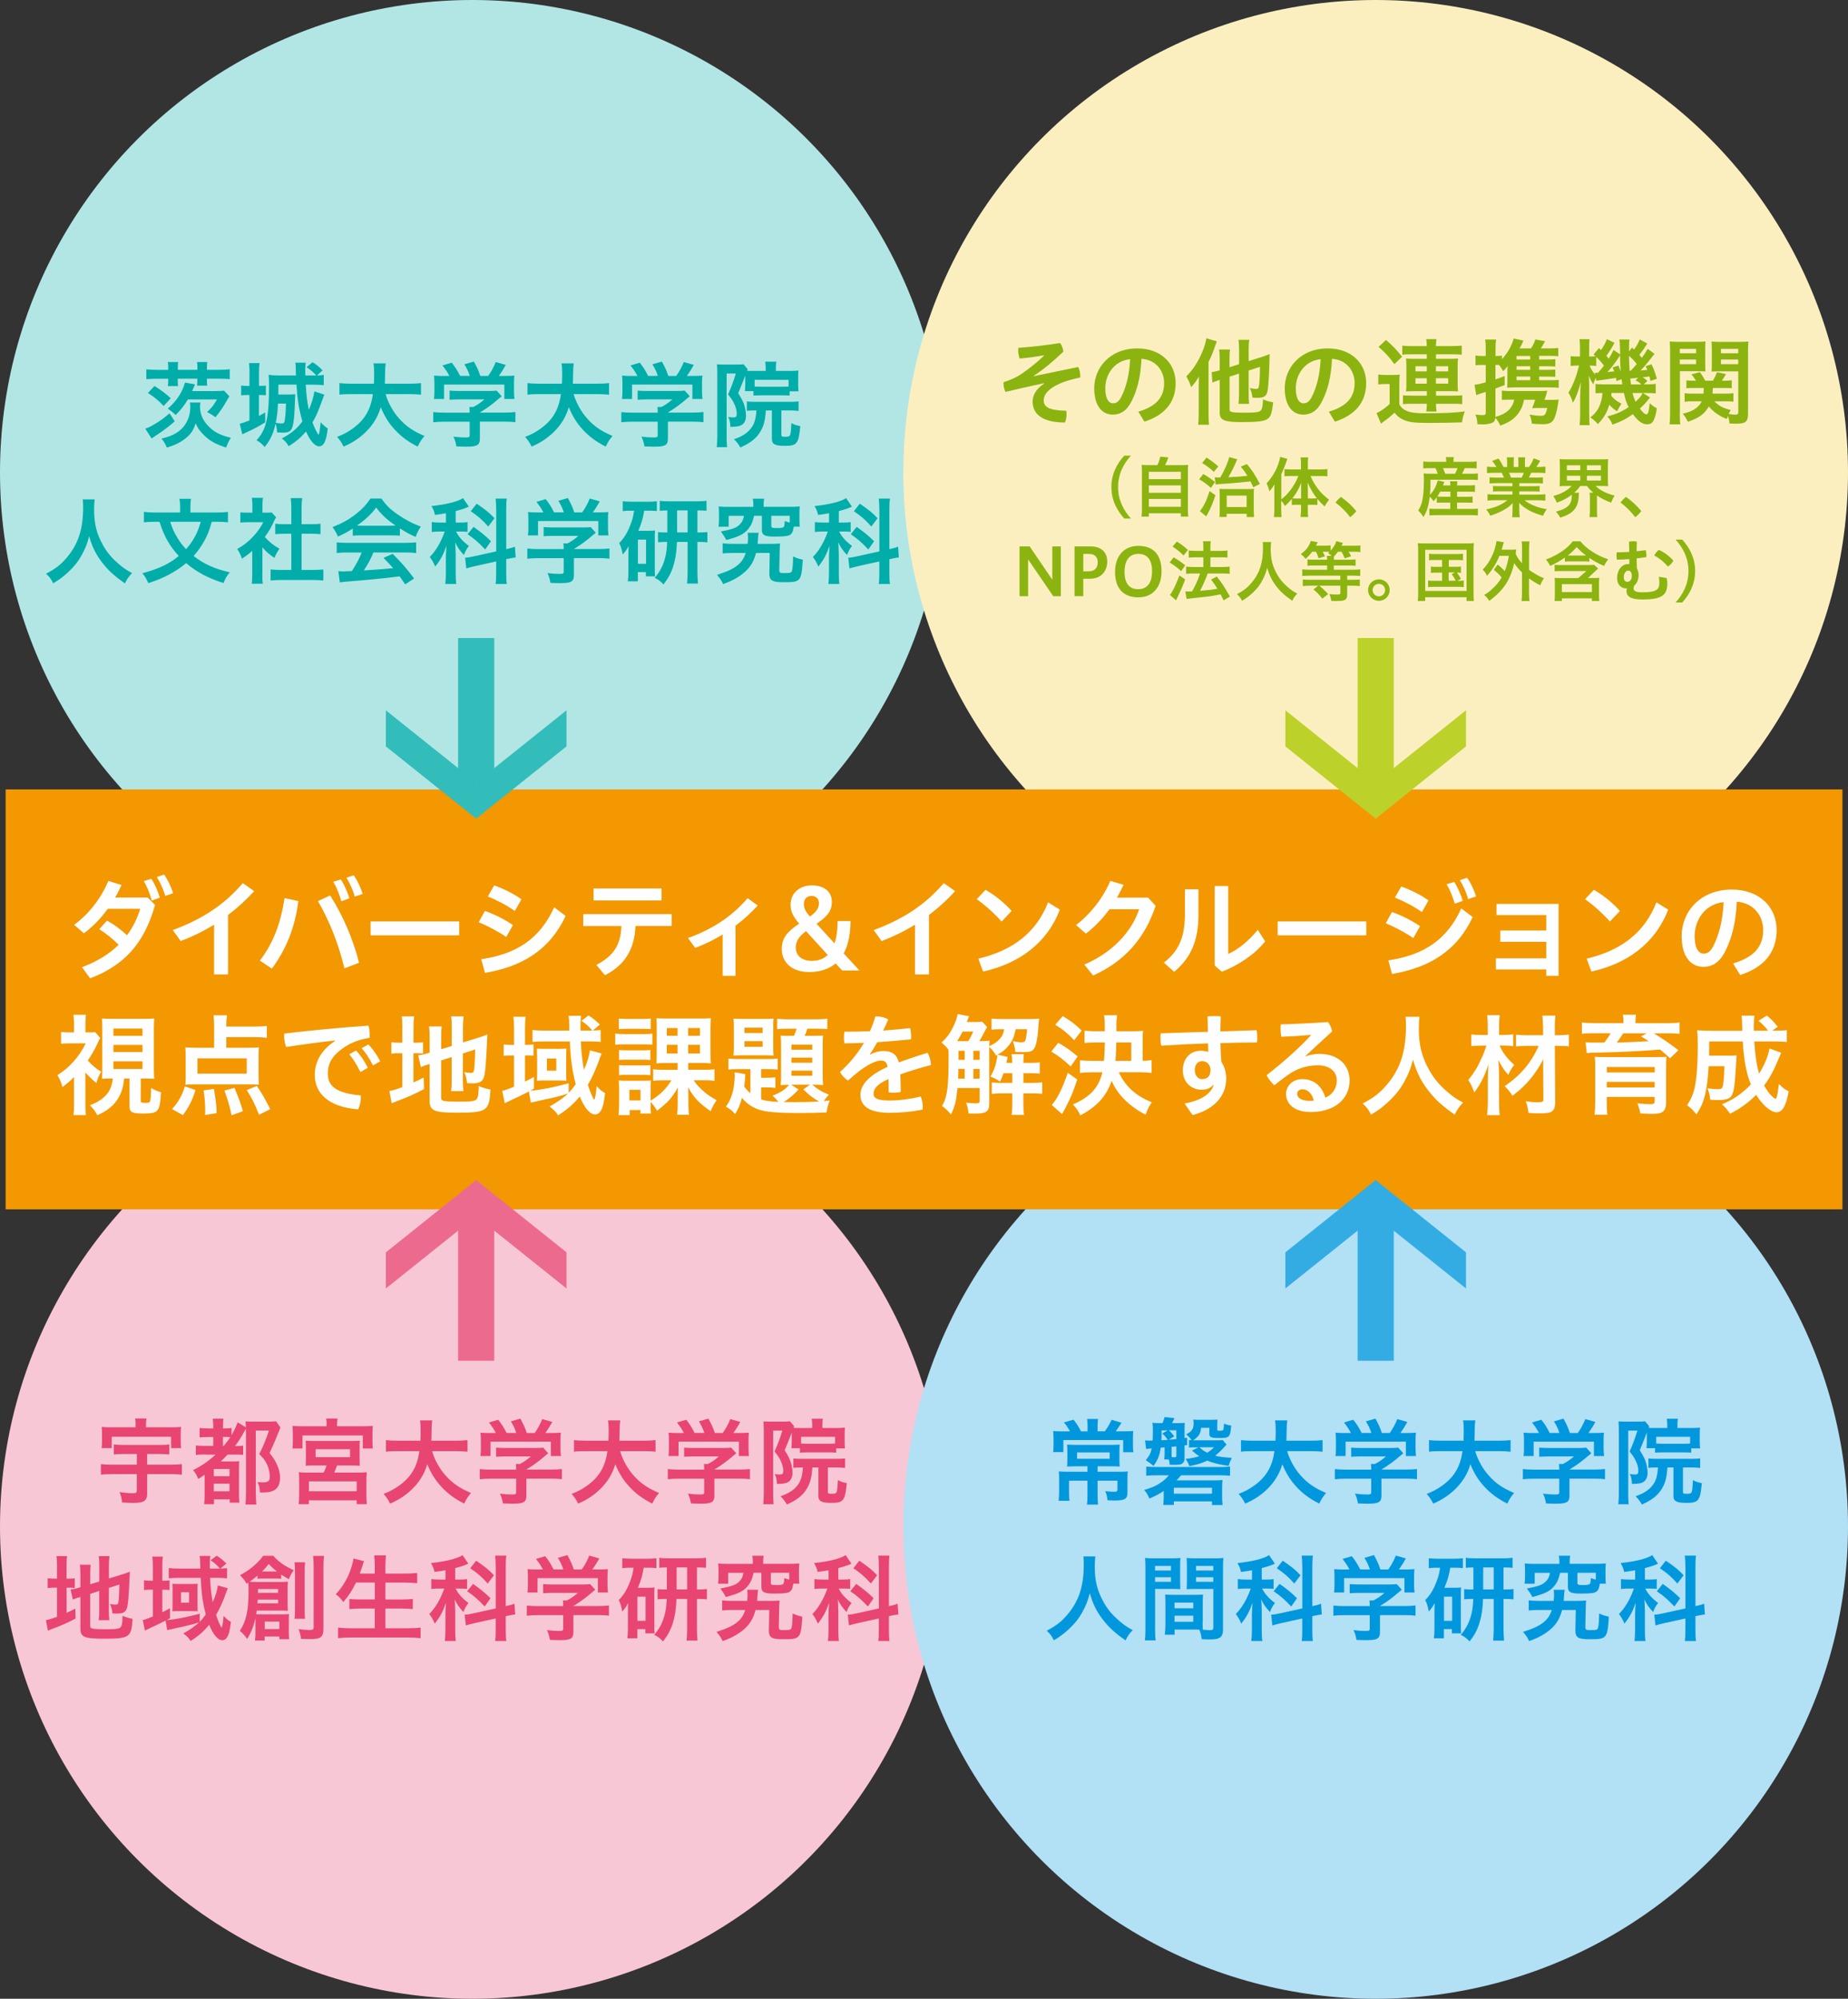 <?xml version="1.0" encoding="UTF-8"?>
<svg xmlns="http://www.w3.org/2000/svg" width="352.13" height="380.82" viewBox="0 0 352.13 380.82">
  <rect x="0" y="0" width="352.13" height="380.82" fill="#333333" stroke="none"/>
  <g isolation="isolate">
    <g id="_レイヤー_2" data-name="レイヤー 2">
      <g id="_レイヤー_1-2" data-name="レイヤー 1">
        <g mix-blend-mode="multiply">
          <circle cx="90" cy="90" r="90" fill="#b2e6e5"/>
        </g>
        <circle cx="262.13" cy="90" r="90" fill="#fbefc0" mix-blend-mode="multiply"/>
        <circle cx="90" cy="290.82" r="90" fill="#f8c7d5" mix-blend-mode="multiply"/>
        <circle cx="262.13" cy="290.82" r="90" fill="#b2e0f5" mix-blend-mode="multiply"/>
        <rect x="1.07" y="150.41" width="350" height="80" fill="#f39800"/>
        <g>
          <path d="M20.54,173.16c-1.37,1.87-2.92,3.46-4.56,4.66l-1.85-1.62c2.83-2.06,5.19-5.14,6.51-8.36l2.52.78c-.38.82-.78,1.64-1.22,2.39h6.21l1.39,1.41c-2.1,7.5-6.01,11.55-12.37,13.98l-1.55-2.12c2.86-1.07,5.17-2.5,6.99-4.28-1.18-1.18-2.48-2.2-3.7-2.96l1.47-1.62c1.22.61,2.58,1.62,3.82,2.77,1.11-1.49,1.95-3.17,2.52-5.04h-6.19ZM28.82,167.43c.61.86,1.22,2.27,1.64,3.59l-1.53.57c-.4-1.43-.94-2.73-1.53-3.72l1.43-.44ZM31.27,166.63c.63.86,1.24,2.12,1.72,3.55l-1.51.52c-.36-1.32-1.03-2.73-1.6-3.59l1.38-.48Z" fill="#fff"/>
          <path d="M43.46,185.66h-2.67v-9.49c-2.02,1.26-4.16,2.29-6.36,3.13l-1.51-2.1c5.33-1.95,9.72-4.68,13.35-8.94l2.16,1.53c-1.55,1.7-3.21,3.21-4.98,4.54v11.34Z" fill="#fff"/>
          <path d="M49.53,183.01c2.42-3.17,3.95-6.89,4.68-11.9l2.64.57c-.67,5.17-2.35,9.2-5.04,12.87l-2.29-1.53ZM62.9,170.6c2.33,3.63,4.3,8.06,5.52,12.83l-2.79,1.07c-1.07-4.49-2.81-8.99-5.04-12.81l2.31-1.09ZM64.94,167.56c.59.86,1.22,2.27,1.64,3.59l-1.53.57c-.4-1.43-.95-2.73-1.55-3.72l1.45-.44ZM67.38,166.76c.65.84,1.26,2.12,1.74,3.55l-1.53.52c-.36-1.32-1.01-2.73-1.58-3.59l1.37-.48Z" fill="#fff"/>
          <path d="M87.5,175.56v2.65h-16.88v-2.65h16.88Z" fill="#fff"/>
          <path d="M92.39,173.56c1.7.57,3.76,1.6,5.35,2.69l-1.28,2.27c-1.62-1.11-3.65-2.16-5.25-2.81l1.18-2.14ZM91.7,182.76c6.57-.97,11.11-3.76,13.9-9.89l2.18,1.64c-3.04,6.49-8.29,9.66-15.37,10.85l-.71-2.6ZM94.15,168.69c1.68.59,3.61,1.51,5.21,2.65l-1.26,2.23c-1.64-1.18-3.55-2.1-5.14-2.77l1.2-2.1Z" fill="#fff"/>
          <path d="M111.14,174.17h16.84v2.25h-6.89c-.17,4.49-2.1,7.5-5.82,9.39l-1.64-1.97c3.28-1.7,4.66-3.8,4.77-7.41h-7.26v-2.25ZM113.1,169.28h12.95v2.29h-12.95v-2.29Z" fill="#fff"/>
          <path d="M140.14,185.93h-2.44v-7.89c-1.66,1.03-3.42,1.87-5.23,2.56l-1.38-1.87c4.54-1.66,8.27-3.99,11.36-7.6l1.93,1.39c-1.32,1.45-2.73,2.73-4.24,3.86v9.55Z" fill="#fff"/>
          <path d="M160.47,184.9c-.36-.36-.78-.84-1.24-1.34-1.28,1.07-2.96,1.64-5.06,1.64-3.36,0-5.21-1.93-5.21-4.39,0-2.06,1.03-3.3,3.32-4.83-1.09-1.28-1.64-2.23-1.64-3.59,0-2.41,1.95-3.7,4.03-3.7,2.48,0,3.84,1.28,3.84,3.15s-1.09,2.92-2.92,4.16c.9.97,2.14,2.33,3.42,3.74.38-1.09.59-2.48.59-4.26h2.46c0,2.52-.44,4.6-1.3,6.17l3,3.25h-3.3ZM153.58,177.4c-1.34,1.05-1.95,1.93-1.95,3.09,0,1.55,1.11,2.58,3.07,2.58,1.13,0,2.18-.31,3.02-1.13l-4.14-4.54ZM154.61,170.71c-.99,0-1.43.69-1.43,1.51,0,.67.1,1.2,1.15,2.41.86-.63,1.72-1.39,1.72-2.52,0-.78-.46-1.41-1.45-1.41Z" fill="#fff"/>
          <path d="M177.02,185.66h-2.67v-9.49c-2.02,1.26-4.16,2.29-6.36,3.13l-1.51-2.1c5.33-1.95,9.72-4.68,13.35-8.94l2.16,1.53c-1.55,1.7-3.21,3.21-4.98,4.54v11.34Z" fill="#fff"/>
          <path d="M187.78,169.53c1.74.99,3.48,2.37,4.98,4.03l-1.91,2.02c-1.47-1.66-3.25-3.21-4.74-4.26l1.68-1.78ZM186.41,182.65c6.68-1.57,11.11-5.08,13.29-10.73l2.25,1.39c-2.44,6.38-7.75,10.27-14.63,11.8l-.9-2.46Z" fill="#fff"/>
          <path d="M218.79,171.04l1.41,1.55c-2.12,6.38-6.13,10.69-11.91,13.27l-1.68-2.08c5.23-2.25,8.92-6.05,10.46-10.54h-5.67c-1.32,1.81-2.86,3.4-4.49,4.64l-1.87-1.64c2.77-2.12,5.12-5.12,6.53-8.4l2.52.73c-.38.84-.8,1.66-1.26,2.46h5.96Z" fill="#fff"/>
          <path d="M228.36,169.43v4.81c0,4.87-1.38,8.23-4.64,10.92l-1.95-1.76c2.98-2.27,4.01-5.06,4.01-9.3v-4.66h2.58ZM234.03,168.84v12.91c1.74-.76,3.9-2.41,5.63-4.6l1.41,2.2c-1.83,2.37-5.06,4.56-8.25,5.79l-1.36-1.18v-15.14h2.58Z" fill="#fff"/>
          <path d="M260.34,175.56v2.65h-16.88v-2.65h16.88Z" fill="#fff"/>
          <path d="M265.23,173.77c1.7.57,3.76,1.6,5.35,2.69l-1.28,2.27c-1.62-1.11-3.65-2.16-5.25-2.83l1.18-2.12ZM264.54,182.97c6.57-.97,11.11-3.76,13.9-9.89l2.18,1.64c-3.04,6.49-8.29,9.64-15.37,10.85l-.71-2.6ZM266.99,168.9c1.68.59,3.61,1.51,5.21,2.65l-1.26,2.23c-1.64-1.18-3.55-2.1-5.14-2.77l1.2-2.1ZM277.09,168.02c.59.88,1.22,2.29,1.64,3.61l-1.53.55c-.4-1.41-.95-2.71-1.55-3.7l1.45-.46ZM279.55,167.24c.63.84,1.24,2.12,1.72,3.55l-1.53.52c-.34-1.34-1.01-2.73-1.58-3.61l1.39-.46Z" fill="#fff"/>
          <path d="M285.88,179.44v-2.16h8.75v-2.94h-9.47v-2.12h11.82v13.71h-2.35v-1.22h-9.59v-2.12h9.59v-3.15h-8.75Z" fill="#fff"/>
          <path d="M303.69,169.53c1.74.99,3.48,2.37,4.98,4.03l-1.91,2.02c-1.47-1.66-3.25-3.21-4.74-4.26l1.68-1.78ZM302.33,182.65c6.68-1.57,11.11-5.08,13.29-10.73l2.25,1.39c-2.44,6.38-7.75,10.27-14.63,11.8l-.9-2.46Z" fill="#fff"/>
          <path d="M330.24,183.56c4.01-1.2,5.73-3.21,5.73-6.38,0-2.54-1.66-5.14-5.04-5.38-.15,4.03-.99,7.1-2.2,9.45-1.07,2.16-2.5,2.96-4.18,2.96-2.31,0-4.12-1.89-4.12-5.86,0-4.6,3.53-8.86,9.55-8.86,5.29,0,8.55,3.34,8.55,7.71s-2.56,7.16-6.95,8.57l-1.34-2.2ZM328.43,171.88c-3.76.42-5.52,3.61-5.52,6.45,0,2.62.92,3.36,1.7,3.36.67,0,1.24-.27,1.85-1.41,1.09-2.18,1.81-4.87,1.97-8.4Z" fill="#fff"/>
          <path d="M16.26,210.21c0,1.05.04,1.66.12,2.25h-2.37c.08-.73.1-1.3.1-2.25v-5c-.78.78-1.18,1.11-2.2,1.91-.21-.8-.55-1.6-.97-2.27,1.18-.73,2.1-1.53,3.09-2.62.92-1.03,1.6-2.04,2.31-3.44h-3.02c-.59,0-1.05.02-1.68.08v-2.25c.5.06.94.08,1.57.08h.9v-1.76c0-.52-.04-1.07-.12-1.6h2.39c-.06.46-.1,1.03-.1,1.62v1.74h.8c.55,0,.86-.02,1.05-.06l.97,1.13c-.19.27-.25.4-.48.94-.46,1.05-1.11,2.18-1.89,3.36.8.88,1.58,1.53,2.54,2.12-.42.69-.69,1.34-.9,2.16-.97-.8-1.39-1.22-2.1-2.02v5.86ZM21.38,205.48c-.76,0-1.28.02-1.93.06.02-.61.04-1.34.04-2.08v-7.35c0-1.07-.02-1.47-.06-2.06.53.04.86.06,2.02.06h5.98c1.09,0,1.45-.02,1.97-.06-.06.52-.08,1.07-.08,2.06v7.35c0,.94.02,1.34.08,2.08-.5-.02-1.43-.06-1.97-.06h-.61v4.33c0,.25.17.31.9.31s.84-.06.92-.48c.08-.36.15-1.24.15-2.37.63.38,1.11.61,1.89.84-.11,1.97-.29,2.96-.69,3.44-.34.44-1.07.61-2.64.61-2.18,0-2.67-.25-2.67-1.36v-5.31h-1.03c-.15,1.51-.4,2.46-1.01,3.55-.82,1.49-2.12,2.58-4.09,3.44-.44-.8-.67-1.11-1.41-1.91,1.64-.57,2.98-1.55,3.63-2.67.38-.65.65-1.55.73-2.41h-.12ZM21.61,197.36h5.54v-1.39h-5.54v1.39ZM21.61,200.44h5.54v-1.36h-5.54v1.36ZM21.61,203.66h5.54v-1.45h-5.54v1.45Z" fill="#fff"/>
          <path d="M32.78,211.3c.71-.78,1.01-1.18,1.45-1.97.48-.82.67-1.28.99-2.35l2.04.71c-.67,2.06-1.28,3.25-2.41,4.77l-2.06-1.15ZM43.13,199.63h3.86c1.16,0,1.81-.02,2.35-.08-.06.48-.08.99-.08,1.68v3.86c0,.67.02,1.11.06,1.57-.55-.04-1.18-.06-1.97-.06h-10.08c-.82,0-1.43.02-1.95.06.04-.52.06-.94.06-1.55v-3.88c0-.69-.02-1.11-.08-1.68.59.06,1.32.08,2.33.08h3.17v-4.16c0-.8-.04-1.43-.13-2.02h2.58c-.08.5-.13,1.03-.13,1.83v.31h5.5c.96,0,1.62-.04,2.22-.13v2.27c-.73-.08-1.36-.13-2.22-.13h-5.5v2.02ZM37.63,201.64v2.92h9.38v-2.92h-9.38ZM39.08,212.43c.02-.38.02-.67.02-.84,0-1.18-.1-2.46-.31-3.84l1.97-.29c.34,1.91.48,3.04.52,4.62l-2.2.36ZM44.12,212.48c-.29-1.53-.78-3.17-1.36-4.7l1.91-.52c.73,1.72,1.13,2.79,1.62,4.45l-2.16.78ZM49.36,212.39c-.84-2.12-1.32-3.09-2.35-4.7l1.93-.78c1.05,1.55,1.22,1.85,2.56,4.41l-2.14,1.07Z" fill="#fff"/>
          <path d="M63.82,198.24c-2.83.31-6.17.76-9.3,1.24-.25-.65-.38-1.43-.38-2.14,0-.15,0-.29.02-.42,4.93-.59,10.39-1.11,16.04-1.51.17.48.25,1.13.25,1.74,0,.21,0,.4-.02.59-1.47.21-3.09.73-4.24,1.43-2.83,1.7-3.72,3.32-3.72,5.4,0,2.31,1.49,3.72,6.28,4.14.02.1.02.23.02.34,0,.8-.23,1.76-.54,2.31-5.65-.44-8.25-3.07-8.25-6.57,0-2.29,1.11-4.68,3.86-6.45l-.02-.08ZM67.83,200.15c.8.8,1.66,2.06,2.25,3.3l-1.41.8c-.63-1.32-1.36-2.5-2.12-3.38l1.28-.71ZM70.18,199c.78.76,1.58,1.89,2.27,3.21l-1.39.78c-.59-1.24-1.45-2.52-2.16-3.28l1.28-.71Z" fill="#fff"/>
          <path d="M76.68,196.01c0-1.09-.04-1.74-.13-2.37h2.37c-.11.65-.13,1.24-.13,2.37v2.65h.46c.76,0,1.03-.02,1.36-.08v2.14c-.44-.04-.82-.06-1.45-.06h-.38v5.58c.8-.36,1.01-.46,1.95-.94l.06,2.2c-1.89.99-3,1.49-5.08,2.27-.57.23-.78.29-1.07.44l-.44-2.35c.61-.08,1.22-.27,2.46-.73v-6.47h-.48c-.78,0-1.11.02-1.6.1v-2.2c.46.08.82.1,1.6.1h.48v-2.65ZM84.05,209.12c0,.4.15.57.61.65.52.08,1.28.13,2.79.13,2.44,0,3.11-.1,3.4-.52.25-.36.36-1.05.38-2.46.65.29,1.53.55,2.23.67-.23,4.12-.65,4.41-6.51,4.41-4.18,0-5.08-.4-5.08-2.2v-7.08c-.19.06-.34.1-.42.13-.61.19-.84.27-1.26.48l-.5-2.27c.59-.06,1.28-.21,1.99-.44l.19-.06v-2.81c0-.99-.02-1.51-.13-2.18h2.42c-.08.65-.1,1.24-.1,2.1v2.23l2.02-.61v-3.59c0-.94-.02-1.39-.13-2.06h2.39c-.08.67-.13,1.32-.13,2.1v2.88l2.96-.92c.8-.23,1.13-.36,1.7-.61-.06.9-.06,1.03-.11,2.14-.13,2.92-.27,4.79-.46,5.65-.27,1.18-.82,1.53-2.33,1.53-.25,0-.46,0-.96-.04-.11-.88-.25-1.47-.55-2.1.46.1.84.15,1.13.15.52,0,.65-.08.73-.5.11-.69.19-1.97.23-3.97l-2.35.76v5.12c0,.84.02,1.41.11,2.06h-2.37c.11-.69.13-1.15.13-2.12v-4.37l-2.02.65v7.1Z" fill="#fff"/>
          <path d="M114.63,200.74q-.04.15-.17.42s-.06.17-.13.34c-.71,2.08-1.49,3.8-2.33,5.21.55,1.57,1.07,2.79,1.22,2.79s.36-1.11.46-2.58c.63.69.95.97,1.62,1.34-.21,1.85-.44,2.77-.84,3.4-.27.44-.63.67-1.05.67-1.01,0-2.04-1.22-2.94-3.42-1.2,1.45-2.39,2.5-4.12,3.59-.48-.73-.86-1.11-1.64-1.68,1.28-.67,2.71-1.68,3.53-2.48-1.05.38-2.65.78-4.98,1.26-.99.21-1.8.4-2.12.48l-.36-2.12c-1.49.76-2.04,1.03-4.12,1.99-.19.08-.27.13-.48.25l-.48-2.37c.4-.06,1.18-.34,2.25-.78v-5.96h-.44c-.61,0-1.03.02-1.53.08v-2.18c.5.08.92.1,1.55.1h.42v-3.07c0-1.03-.04-1.64-.13-2.29h2.35c-.11.67-.13,1.22-.13,2.31v3.04h.17c.65,0,1.05-.02,1.45-.08v2.14c-.44-.04-.8-.06-1.43-.06h-.19v5c.67-.34.94-.48,1.7-.9v2.23c-.34.21-.44.27-.73.42,1.95-.17,4.43-.65,7.35-1.43v1.83c.5-.55.84-.94,1.34-1.68-.67-2.54-.94-4.56-1.13-8.13h-4.79c-.88,0-1.74.04-2.31.1v-2.29c.52.08,1.36.13,2.37.13h4.64c0-.57-.02-.78-.02-1.01,0-.86-.04-1.26-.12-1.81h2.39c-.1.52-.12,1.07-.12,2.16v.65h2.27c-.74-.84-1.13-1.22-2.1-1.85l1.36-1.03c.9.59,1.22.84,2.16,1.74l-1.34,1.13c.61-.02,1.01-.04,1.49-.1v2.27c-.57-.06-1.41-.1-2.25-.1h-1.53c.11,2.08.27,3.65.59,5.42.63-1.36,1.05-2.75,1.13-3.72l2.23.61ZM102.34,201.07c0-.4-.02-.99-.04-1.28.19.02.84.04,1.34.04h3.11c.4,0,.88-.02,1.18-.04-.02.21-.04.52-.04.86v4.03c0,.44.02,1.07.04,1.22-.36-.02-.8-.04-1.3-.04h-3.06c-.5,0-1.01.02-1.26.04.02-.42.04-.76.04-1.22v-3.61ZM104.21,203.99h1.79v-2.31h-1.79v2.31Z" fill="#fff"/>
          <path d="M117.22,196.92c.48.08.88.1,1.66.1h3.76c.84,0,1.18-.02,1.66-.08v2.1c-.44-.04-.78-.06-1.55-.06h-3.86c-.71,0-1.18.02-1.66.08v-2.14ZM123.96,210.73c0,.59.02.99.08,1.43h-2v-.67h-2.06v.97h-2.12c.06-.65.11-1.36.11-1.99v-3.02c0-.65-.02-1.07-.08-1.6.52.06.71.06,1.6.06h3.15c.65,0,1.05-.02,1.37-.06-.02.4-.04.71-.04,1.49v2.37c1.74-1.05,2.96-2.25,3.97-3.88h-1.55c-.9,0-1.41.02-1.93.1v-2.2c.59.08,1.07.1,2.04.1h2.62v-1.3h-2.2c-.84,0-1.32.02-1.85.08q.04-.4.06-1.91v-4.79c0-1.03-.02-1.45-.06-1.91.48.04.97.06,1.83.06h6.82c.86,0,1.34-.02,1.72-.06q-.04.36-.06,1.95v4.66c0,.8.02,1.45.06,1.99-.55-.06-1.07-.08-1.97-.08h-2.33v1.3h2.94c.95,0,1.45-.02,2.06-.1v2.2c-.57-.08-1.05-.1-1.95-.1h-2.02c.42.61.71.97,1.3,1.55.94.92,1.49,1.34,3.07,2.25-.5.73-.78,1.24-1.13,2.1-2.33-1.66-3.11-2.48-4.3-4.56.04.76.06,1.07.06,1.57v1.74c0,.88.04,1.39.13,1.93h-2.29c.08-.59.12-1.07.12-1.89v-1.76c0-.57,0-.82.04-1.55-1.2,2.06-1.83,2.75-3.97,4.43-.42-.73-.69-1.09-1.22-1.68v.78ZM117.92,194.06c.48.06.84.08,1.66.08h2.75c.8,0,1.18-.02,1.66-.08v2.02c-.5-.04-.9-.06-1.66-.06h-2.75c-.74,0-1.18.02-1.66.06v-2.02ZM117.96,200.05c.4.04.63.06,1.3.06h3.4c.65,0,.9-.02,1.26-.06v1.91c-.38-.04-.67-.06-1.26-.06h-3.4c-.65,0-.92.02-1.3.06v-1.91ZM117.96,202.94c.4.04.65.06,1.3.06h3.4c.65,0,.92-.02,1.26-.06v1.91c-.38-.04-.67-.06-1.3-.06h-3.38c-.61,0-.9.02-1.28.06v-1.91ZM119.93,209.66h2.12v-2.02h-2.12v2.02ZM127.05,195.87v1.47h2.06v-1.47h-2.06ZM127.05,199.06v1.66h2.06v-1.66h-2.06ZM131.12,197.34h2.25v-1.47h-2.25v1.47ZM131.12,200.72h2.25v-1.66h-2.25v1.66Z" fill="#fff"/>
          <path d="M142.99,203.7h-2.22c-1.07,0-1.45.02-1.97.08v-2.1c.57.08.97.1,1.97.1h5.71c.73,0,1.18-.02,1.7-.1v2.1c-.61-.06-.97-.08-1.89-.08h-1.26v1.64h1.05c.67,0,1.16-.02,1.66-.08v2.02c-.48-.08-.92-.1-1.66-.1h-1.05v2.29c.84.27,1.64.38,3.28.48-.34-.48-.67-.82-1.11-1.2,1.43-.52,2.35-1.11,3.17-2.06-.78,0-1.13.02-1.62.06.06-.46.08-1.01.08-1.7v-6.03c0-.67-.02-1.18-.08-1.72.5.04.84.06,1.72.06h.82c.21-.48.38-.92.5-1.36h-1.68c-.78,0-1.49.02-2.02.08v-1.97c.59.06,1.26.1,2.2.1h5.17c1.07,0,1.68-.04,2.18-.13v1.99c-.5-.04-1.28-.08-1.97-.08h-1.83c-.19.61-.29.88-.53,1.36h1.79c.86,0,1.24-.02,1.72-.06-.04.5-.06.94-.06,1.74v5.73c0,.8.02,1.39.08,1.97-.52-.04-.92-.06-1.72-.06h-.34c1.05.9,1.91,1.41,3.17,1.89-.42.44-.65.73-.95,1.24.36-.04.57-.06,1.11-.13-.31.73-.46,1.28-.63,2.29-1.39.06-3.74.1-5.52.1-3.59,0-5.9-.19-7.24-.61s-2.5-1.22-3.34-2.27c-.34,1.26-.73,2.18-1.32,3.09-.59-.69-.73-.8-1.74-1.43.63-.86,1.09-1.87,1.36-3.04.17-.71.32-2.08.32-2.9,0-.17-.02-.34-.04-.59l2.06.34c-.04.31-.04.34-.06.71,0,.4-.06.9-.15,1.66.32.44.61.78,1.18,1.28v-4.62ZM139.84,195.83c0-.76-.02-1.26-.08-1.76.42.04.9.06,1.8.06h4.01c1.01,0,1.36-.02,1.83-.06-.06.48-.06.86-.06,1.78v3.53c0,.92,0,1.26.06,1.74-.57-.04-1.07-.06-1.81-.06h-4.03c-.73,0-1.24.02-1.8.06.06-.5.08-.88.08-1.76v-3.53ZM141.86,196.83h3.46v-1.03h-3.46v1.03ZM141.86,199.44h3.46v-1.07h-3.46v1.07ZM152.15,207.58c-.84.94-1.93,1.87-2.83,2.39.73.02,1.45.02,2.06.02,1.43,0,3.36-.04,4.68-.13-1.05-.57-1.87-1.2-3-2.29l1.28-.9h-3.59l1.41.9ZM150.8,200h3.97v-.97h-3.97v.97ZM150.8,202.48h3.97v-.97h-3.97v.97ZM150.8,204.96h3.97v-.97h-3.97v.97Z" fill="#fff"/>
          <path d="M165.8,200.93c.82-.46,1.78-.69,2.46-.69,1.72,0,2.62.67,3.02,2.18,1.83-.69,3.76-1.32,5.48-1.83.38.65.59,1.53.63,2.33-1.72.44-3.84,1.07-5.84,1.78.06,1.05.08,2.14.08,3.36-.42.08-.84.13-1.28.13-.36,0-.71-.02-1.03-.08,0-.99,0-1.76-.04-2.52-2.35,1.05-2.83,1.99-2.83,2.81s.69,1.28,3.11,1.28c1.8,0,3.93-.29,5.88-.76.25.55.38,1.26.38,1.97,0,.17,0,.36-.02.52-2,.4-4.01.61-6.24.61-3.84,0-5.61-1.22-5.61-3.44,0-1.66,1.34-3.61,5.17-5.31-.15-.86-.48-1.2-1.24-1.2-1.26,0-3.42,1.15-6.3,3.82-.59-.4-1.18-.99-1.53-1.64,1.81-1.62,3.36-3.51,4.58-5.56-1.3.06-2.54.08-3.74.1-.06-.36-.08-.73-.08-1.11s.02-.78.08-1.11c1.57,0,3.21-.02,4.87-.1.42-.9.76-1.87,1.05-2.83h.13c.73,0,1.62.19,2.31.59-.29.71-.63,1.43-.97,2.12,1.72-.13,3.44-.27,5.14-.48.12.48.19,1.03.19,1.6,0,.17,0,.36-.02.55-2.1.21-4.28.4-6.43.55-.48.84-.94,1.64-1.43,2.31l.06.06Z" fill="#fff"/>
          <path d="M188.1,195.7c-.19.29-.27.42-.65,1.15-.19.38-.55,1.01-.84,1.51.94,0,1.39-.02,1.95-.08-.04.34-.04.48-.06,1.05.99-.48,1.47-.8,1.97-1.36.48-.5.69-.97.88-1.87h-.57c-.86,0-1.41.02-1.85.1v-2.14c.63.08,1.18.1,2.16.1h5.08c.78,0,1.3-.02,1.83-.08-.06.46-.11,1.05-.19,2.2-.13,1.72-.4,2.98-.76,3.51s-.84.67-2.12.67q-.31,0-1.47-.04c-.11-.97-.17-1.32-.48-2.06.71.15,1.22.23,1.58.23.54,0,.73-.1.84-.42.12-.42.23-1.11.31-2.08h-2.18c-.29,1.45-.55,2.04-1.18,2.92-.59.8-1.28,1.39-2.27,1.93l1.93.44q-.19.82-.25,1.13h1.11v-.17c0-.59-.04-1.03-.13-1.49h2.33c-.04.52-.06.97-.06,1.49v.17h1.28c.92,0,1.43-.04,1.83-.1v2.14c-.48-.06-1.03-.08-1.83-.08h-1.28v1.85h1.58c.9,0,1.39-.02,2-.1v2.18c-.55-.06-.99-.08-1.95-.08h-1.64v2.06c0,.92.02,1.43.13,2.04h-2.37c.08-.63.13-1.13.13-2.04v-2.06h-2.06c-.82,0-1.26.02-1.85.1v-2.2c.59.08,1.03.1,1.87.1h2.04v-1.85h-1.66c-.19.57-.32.84-.67,1.6-.88-.57-1.28-.76-1.85-.94.63-1.07.86-1.68,1.11-2.73.11-.46.23-1.15.23-1.34,0-.02-.02-.04-.02-.06l-.23.13c-.29-.57-.65-1.03-1.3-1.68v10.85c0,1.47-.59,1.87-2.69,1.87-.21,0-.57,0-1.26-.02-.08-.82-.19-1.32-.46-2.06.84.08,1.39.13,1.72.13.67,0,.86-.08.86-.42v-2.5h-4.22c-.25,2.5-.48,3.42-1.24,5.04-.8-.9-1.03-1.13-1.7-1.62,1.01-1.78,1.24-3.61,1.24-9.57,0-.5,0-.86-.02-1.11-.29-.46-.59-.78-1.34-1.43.97-.8,1.66-1.76,2.33-3.17.42-.9.63-1.51.76-2.23l2.18.42q-.11.21-.44,1.09h1.85c.61,0,.82-.02,1.09-.06l.95,1.05ZM184.51,198.37c.4-.67.65-1.15.94-1.83h-2.02c-.34.67-.65,1.2-1.05,1.83h2.12ZM183.82,205.5v-1.85h-1.22v.78c-.02.61-.02.73-.04,1.07h1.26ZM182.64,200.21v1.72h1.18v-1.72h-1.18ZM186.67,200.21h-1.2v1.72h1.2v-1.72ZM186.67,203.66h-1.2v1.85h1.2v-1.85Z" fill="#fff"/>
          <path d="M201.64,198.68c1.47.84,2.23,1.36,3.7,2.6l-1.32,1.91c-1.41-1.3-2.2-1.93-3.7-2.83l1.32-1.68ZM205.27,205.67c-.78,2.35-1.32,3.65-2.27,5.44-.15.27-.57,1.03-.63,1.15l-1.95-1.72c1.15-1.39,1.97-3.04,3.04-6.15l1.8,1.28ZM202.5,193.6c1.47.86,2.27,1.47,3.61,2.75l-1.43,1.85c-1.3-1.36-1.95-1.91-3.61-2.96l1.43-1.64ZM213.19,204.31c1.24,2.67,3.23,4.49,6.3,5.71-.55.73-.78,1.2-1.2,2.35-3.09-1.57-5.4-3.88-6.47-6.45-1.01,2.94-2.75,4.87-5.96,6.59-.38-.82-.71-1.32-1.43-2.08,3.25-1.39,4.93-3.19,5.63-6.13h-1.97c-.97,0-1.7.04-2.31.13v-2.41c.61.06,1.39.1,2.29.1h2.29c.1-1.15.15-2.35.17-3.51h-1.7c-.84,0-1.66.04-2.18.1v-2.33c.63.06,1.32.1,2.18.1h1.68v-1.11c0-.94-.04-1.34-.15-1.93h2.5c-.08.61-.13.97-.13,1.91v1.13h3.17c.94,0,1.43-.02,1.91-.08-.06.42-.08.86-.08,1.66v4.05c.84-.02.86-.02,1.7-.13v2.44c-.67-.08-1.34-.13-2.25-.13h-3.99ZM215.56,202.12v-3.51h-2.86c-.02,1.64-.06,2.44-.15,3.51h3Z" fill="#fff"/>
          <path d="M231.16,206.72c-.57.67-1.3.9-2.27.9-1.79,0-3.51-1.34-3.51-3.7,0-2.1,1.3-3.72,3.42-3.72.5,0,.97.08,1.43.21-.02-.57-.04-1.2-.04-1.62-3,.1-5.98.25-8.92.44-.11-.46-.15-.97-.15-1.47,0-.31.02-.61.06-.88,2.96-.1,5.96-.21,8.99-.29-.02-.99-.04-1.95-.08-2.94.4-.04.82-.06,1.26-.06s.86.02,1.26.06c-.04.94-.06,1.91-.08,2.86,2.33-.08,4.64-.15,6.91-.23.08.42.13.88.13,1.32,0,.36-.02.69-.06,1.01-2.29.02-4.62.06-6.95.13.02,1.2.06,2.37.17,3.57.59.9.92,2.02.92,3.17,0,3.34-2.29,5.9-6.42,6.97l-1.51-2.2c3.17-.59,4.96-1.81,5.54-3.49l-.08-.04ZM229.04,205.61c1.09,0,1.62-.67,1.62-1.76,0-.94-.69-1.68-1.57-1.68s-1.43.69-1.43,1.7c0,1.13.69,1.74,1.38,1.74Z" fill="#fff"/>
          <path d="M248.78,201.26c.92-.34,1.79-.46,2.69-.46,3.44,0,5.69,2.06,5.69,5.04,0,3.42-2.69,6.03-7.43,6.03-3.04,0-4.68-1.49-4.68-3.46,0-1.41,1.2-2.81,3.06-2.81,2.21,0,3.78,1.3,4.43,3.53,1.22-.5,2.18-1.64,2.18-3.3s-1.34-2.86-3.63-2.86c-2.12,0-4.09.65-5.84,1.95-.73.55-1.62,1.2-2.44,1.85-.5-.44-1.11-1.22-1.47-1.91,2.98-2.31,6.11-5.06,8.46-7.62l-.02-.06c-1.83.17-3.48.27-5.63.36-.1-.55-.15-1.07-.15-1.57,0-.27.02-.55.04-.8,2.67-.06,5.73-.23,9.03-.44.34.44.61,1.11.78,1.76l-5.12,4.72.04.06ZM248.16,207.54c-.61,0-.99.38-.99.9,0,.71.84,1.3,2.37,1.3.32,0,.61-.02.8-.06-.36-1.41-1.22-2.14-2.18-2.14Z" fill="#fff"/>
          <path d="M270.48,193.73c-.06.34-.13,1.36-.13,2.12,0,3.32.55,5.5,2.02,8.1.86,1.53,1.79,2.65,3.25,3.93,1.2,1.05,1.83,1.49,3.17,2.2-.78.8-1.11,1.28-1.6,2.29-2.5-1.76-3.76-2.92-5.23-4.85-1.26-1.68-2.04-3.28-2.73-5.63-.4,1.64-.78,2.6-1.62,4.16-.82,1.49-1.72,2.62-3.15,3.95-1.09.99-1.76,1.49-3.21,2.37-.46-.94-.86-1.47-1.6-2.12,2.1-1.11,3.19-1.95,4.49-3.44,2.65-3.04,3.76-6.42,3.76-11.34,0-.82-.02-1.2-.08-1.74h2.65Z" fill="#fff"/>
          <path d="M285.74,199.21c.63,1.41,1.43,2.46,2.79,3.67-.5.63-.78,1.11-1.13,1.91-.9-1.03-1.05-1.26-1.91-2.83.12,1.26.15,1.83.15,3.4v4.72c0,.97.04,1.72.13,2.39h-2.42c.08-.63.15-1.43.15-2.39v-4.07q0-.8.02-1.13,0-.71.11-2.12c-.69,2.16-1.6,3.97-2.71,5.38-.31-.92-.67-1.66-1.15-2.35,1.11-1.39,1.7-2.33,2.48-4.05.44-.94.59-1.34.99-2.52h-1.01c-.76,0-1.3.04-1.87.1v-2.23c.57.08,1.03.1,1.95.1h1.18v-1.74c0-.82-.04-1.39-.13-2.02h2.42c-.1.59-.13,1.09-.13,1.99v1.76h1.09c.59,0,1.09-.04,1.6-.1v2.23c-.5-.06-1.05-.1-1.57-.1h-1.01ZM291.05,199.27c-.97,0-1.64.04-2.18.1v-2.23c.59.06,1.26.1,2.2.1h2.96v-1.28c-.02-1.01-.04-1.66-.15-2.46h2.5c-.08.73-.13,1.49-.11,2.46v1.28h.61c.9,0,1.53-.04,2.06-.13v2.25c-.52-.06-1.2-.1-2.06-.1h-.61l.06,10.65c.02,1.11-.23,1.68-.84,1.97-.4.17-1.01.25-2.16.25-.69,0-1.36-.02-2.08-.08-.11-.9-.21-1.39-.53-2.23,1.01.15,1.55.19,2.23.19.96,0,1.13-.08,1.13-.5l-.04-7.68c-.4.86-1.11,2.02-1.91,3.07-1.11,1.47-2.25,2.58-3.93,3.88-.52-.82-.82-1.15-1.49-1.83,3.07-2.1,5.1-4.54,6.47-7.68h-2.14Z" fill="#fff"/>
          <path d="M309.35,194.69c0-.59-.02-.82-.12-1.36h2.52c-.08.42-.13.84-.13,1.34v.27h6.09c1.09,0,1.66-.02,2.33-.13v2.16c-.69-.08-1.34-.1-2.18-.1h-2.73c1.62.99,3.3,2.14,4.68,3.23l-1.6,1.53c-.84-.8-1.16-1.07-1.89-1.66-3.57.29-7.18.48-11.67.57-.21,0-.5.02-.88.02q-.25.02-.67.02c-.17,0-.5.04-.74.06l-.25-2.06c.8.06.88.06,1.64.06h1.93c.5-.63.86-1.13,1.22-1.78h-3.25c-.96,0-1.51.02-2.22.1v-2.16c.67.1,1.26.13,2.37.13h5.56v-.25ZM306.16,210.06c0,.97.02,1.68.11,2.33h-2.44c.08-.71.13-1.45.13-2.6v-6.36c0-.99-.02-1.55-.08-2.08.46.04,1.2.06,2.31.06h9.13q1.6-.02,1.7-.02s.15-.02.29-.02c.04-.02.13-.02.23-.02-.06.57-.08,1.18-.08,2.18v6.53c0,.9-.19,1.43-.63,1.76-.4.29-.92.4-2.06.4-.44,0-.99-.02-2.21-.08-.11-.65-.23-1.05-.55-1.93,1.07.13,1.78.17,2.52.17.59,0,.76-.13.76-.57v-.82h-9.13v1.07ZM315.3,203.3h-9.13v1.03h9.13v-1.03ZM306.16,207.18h9.13v-1.05h-9.13v1.05ZM309.31,196.87c-.27.44-.8,1.2-1.24,1.76,1.64-.02,4.33-.15,6.07-.25-.52-.36-.71-.48-1.45-.92l1.11-.59h-4.49Z" fill="#fff"/>
          <path d="M339.39,200.59q-.15.31-.46,1.09c-.92,2.23-1.72,3.74-2.79,5.14.42.73.82,1.32,1.24,1.78.36.4.82.76.92.76s.19-.13.27-.4q.15-.48.4-2.44c.69.71.96.92,1.85,1.41-.48,2.77-1.18,3.99-2.33,3.99-1.05,0-2.67-1.39-3.86-3.32-1.53,1.53-3.13,2.69-4.98,3.59-.65-.94-.86-1.2-1.55-1.78,2.14-.88,3.95-2.12,5.52-3.8-.86-2.1-1.32-4.56-1.55-8.19h-6.38q-.02,1.97-.02,2.71h3.78c.74,0,1.03-.02,1.45-.06-.02.36-.06.92-.11,1.74-.21,3.7-.34,4.79-.69,5.67-.32.8-1.05,1.11-2.65,1.11-.57,0-.9-.02-1.57-.06-.08-.9-.21-1.39-.53-2.18,1.09.15,1.41.17,1.99.17.63,0,.82-.13.95-.63.15-.73.25-2.06.29-3.74h-3c-.15,2.35-.31,3.76-.63,5.17-.38,1.64-.78,2.58-1.7,4.01-.65-.82-1.03-1.22-1.79-1.74.74-1.11,1.16-2.08,1.43-3.25.4-1.74.61-4.47.61-8.13,0-1.57-.02-2.1-.13-2.92.76.06,1.6.1,2.65.1h5.96c0-.17-.02-.69-.04-1.6-.02-.76-.02-.84-.1-1.28h2.46c-.06.44-.13,1.26-.13,1.95,0,.17,0,.71.02.92h2.71c-.57-.76-.97-1.18-1.83-1.89l1.6-.99c.95.8,1.3,1.15,2.08,2.14l-1.07.73h.63c1.09,0,1.64-.02,2.16-.1v2.25c-.67-.06-1.45-.1-2.5-.1h-3.7c.17,2.69.46,4.58.92,6.13,1.03-1.66,1.74-3.36,1.99-4.79l2.21.82Z" fill="#fff"/>
        </g>
        <g>
          <path d="M33.3,80.28c-.92.79-1.48,1.24-2.36,1.87-.07.05-.76.5-2.05,1.39l-1.21-1.87c.68-.22,1.31-.54,2.36-1.21.74-.47,1.22-.83,2.27-1.71l.99,1.53ZM32.06,69.99c0-.38-.02-.63-.09-1.01h1.98c-.05.36-.07.61-.07,1.01v.47h3.73v-.47c0-.38-.02-.65-.07-1.01h1.96c-.05.36-.07.63-.07,1.01v.47h2.25c.96,0,1.55-.04,2.09-.11v1.89c-.54-.05-1.12-.09-2.02-.09h-2.32v.41c0,.38.02.61.05.92h-1.93c.04-.32.05-.59.05-.88v-.45h-3.73v.49c0,.34.02.61.05.92h-1.94c.05-.29.07-.65.07-.9v-.5h-2.12c-.9,0-1.49.04-2.05.09v-1.89c.58.07,1.19.11,2.12.11h2.05v-.47ZM31.17,77.35c-1.03-1.1-1.55-1.53-2.99-2.48l1.26-1.33c1.3.83,2.11,1.42,3.1,2.34l-1.37,1.48ZM38.18,76.7c-.05.32-.07.5-.07.77,0,1.57.67,2.94,2.03,4.14.95.85,2.07,1.37,3.85,1.8-.43.7-.63,1.12-.9,1.87-1.48-.47-2.56-.99-3.42-1.66-.49-.36-1.22-1.1-1.58-1.57-.31-.38-.49-.7-.81-1.4-.4,1.33-.94,2.11-2.05,2.97-.9.7-1.96,1.22-3.42,1.66-.31-.7-.58-1.13-1.04-1.73,2.12-.43,3.66-1.35,4.52-2.68.68-1.06.97-2.07.97-3.46,0-.23-.02-.41-.07-.72h2ZM41.15,74.5c.74,0,1.1-.02,1.53-.07l1.03,1.08c-.22.32-.23.38-.56.94-.65,1.15-1.28,2.05-2.09,3.04-.65-.47-.95-.65-1.6-.97.88-.83,1.3-1.37,1.87-2.41h-5.53c-.79,1.28-1.35,1.98-2.34,2.97-.4-.41-.79-.74-1.49-1.22.97-.86,1.57-1.53,2.18-2.5.54-.86.79-1.44,1.1-2.47l1.91.34c-.31.74-.38.9-.54,1.28h4.54Z" fill="#00ada9"/>
          <path d="M47.55,71.14c0-.9-.04-1.44-.11-1.96h2.02c-.09.58-.11,1.04-.11,1.98v2.36c.59,0,1.01-.02,1.31-.05v1.84c-.4-.04-.76-.05-1.21-.05h-.11v4c.5-.27.63-.36,1.19-.68v1.89c-1.17.74-2.12,1.24-3.62,1.93-.09.04-.34.14-.74.36l-.49-2.02c.52-.13.97-.29,1.85-.65v-4.83h-.27c-.52,0-.92.02-1.31.07v-1.87c.43.05.79.07,1.33.07h.25v-2.38ZM58.26,73.28c.11,1.98.29,3.4.59,4.81.5-1.13.94-2.61,1.06-3.51l1.89.61c-.16.38-.34.9-.59,1.57-.63,1.76-1.03,2.65-1.67,3.73.36.99,1.03,2.32,1.15,2.32s.22-.61.41-2.36c.5.54.86.86,1.35,1.19-.16,1.35-.34,2.11-.63,2.66-.25.49-.59.74-.99.74-.83,0-1.73-1.03-2.52-2.83-.97,1.13-1.89,1.93-3.31,2.81-.38-.67-.68-1.03-1.31-1.48,1.8-.95,2.92-1.87,3.93-3.26-.65-2.27-.94-3.94-1.13-7h-3.44q0,1.46-.02,1.89h1.82c.58,0,1.03-.02,1.42-.05q-.02.14-.04.47v.32c-.02.85-.14,3.17-.22,3.82-.25,2.29-.59,2.7-2.14,2.7-.29,0-.68-.02-1.08-.05-.04-.74-.07-1.01-.29-1.66-.41,1.87-.95,3.04-2.07,4.45-.5-.61-.83-.88-1.55-1.28.76-.85,1.13-1.44,1.48-2.32.63-1.57.9-3.96.9-7.72,0-1.35-.02-2-.09-2.43.43.07,1.08.11,1.75.11h3.48c-.04-.56-.04-.65-.04-1.35,0-.38-.04-.74-.09-1.08h1.98c-.05.4-.09.79-.09,1.42,0,.34,0,.5.02,1.01h2.07c-.61-.68-1.03-1.04-1.84-1.57l1.15-.95c.74.47,1.22.86,1.91,1.55l-1.06.97c.65-.02.9-.04,1.28-.11v1.96c-.59-.05-1.41-.09-2.05-.09h-1.37ZM52.97,76.9c-.09,1.6-.18,2.41-.43,3.67.25.04.92.11,1.08.11.36,0,.5-.07.58-.29.14-.56.25-1.76.29-3.49h-1.51Z" fill="#00ada9"/>
          <path d="M73.47,75.08c.45,1.58,1.37,3.29,2.54,4.61,1.3,1.49,2.77,2.5,4.88,3.37-.59.7-.85,1.08-1.3,2.03-1.89-.97-3.12-1.89-4.36-3.22-1.15-1.24-2.02-2.65-2.67-4.29-.54,1.82-1.46,3.35-2.88,4.74-1.21,1.17-2.47,2.02-4.21,2.77-.31-.67-.68-1.22-1.24-1.85,1.26-.5,1.96-.88,2.86-1.51,2.36-1.66,3.55-3.64,3.96-6.64h-4.14c-1.12,0-1.64.02-2.23.11v-2.21c.56.07,1.19.11,2.23.11h4.34c.04-.88.04-1.17.04-2.11,0-.74-.04-1.28-.13-1.76h2.34c-.09.63-.11.88-.13,2.09,0,.72-.02,1.13-.04,1.78h4.68c.99,0,1.62-.04,2.21-.11v2.21c-.68-.07-1.24-.11-2.2-.11h-4.57Z" fill="#00ada9"/>
          <path d="M84.7,80.34c-.92,0-1.6.04-2.14.11v-1.94c.59.07,1.3.11,2.12.11h4.81v-.13c0-.34-.02-.67-.05-.95h.76c.76-.4,1.35-.79,2.09-1.44h-4.86c-.72,0-1.21.02-1.76.07v-1.75c.52.05,1.03.07,1.78.07h5.83c.7,0,1.03-.02,1.35-.07l.97,1.08q-.29.23-.63.52c-1.24,1.06-2.14,1.73-3.53,2.57v.02h4.59c.88,0,1.66-.04,2.18-.11v1.94c-.5-.07-1.26-.11-2.2-.11h-4.57v3.08c0,.61-.05.86-.22,1.12-.31.43-.92.58-2.5.58-.23,0-.81-.02-1.75-.05-.18-.94-.27-1.24-.58-1.87.86.11,1.64.16,2.2.16.77,0,.9-.05.9-.4v-2.61h-4.79ZM85.62,71.62c-.4-.77-.65-1.13-1.31-2l1.76-.52c.61.76,1.03,1.39,1.6,2.52h1.85c-.27-.83-.56-1.44-1.04-2.21l1.82-.52c.72,1.37.83,1.6,1.22,2.74h1.5c.52-.7,1.13-1.82,1.44-2.65l1.91.54c-.41.76-.92,1.57-1.33,2.11h.79c1.21,0,1.53-.02,2.18-.07-.05.43-.07.81-.07,1.46v1.64c0,.49.04.92.09,1.35h-1.93v-2.74h-11.49v2.74h-1.93c.07-.41.09-.81.09-1.35v-1.64c0-.63-.02-.99-.07-1.46.81.07.9.07,2.09.07h.83Z" fill="#00ada9"/>
          <path d="M109.3,75.08c.45,1.58,1.37,3.29,2.54,4.61,1.3,1.49,2.77,2.5,4.88,3.37-.59.7-.85,1.08-1.3,2.03-1.89-.97-3.12-1.89-4.36-3.22-1.15-1.24-2.02-2.65-2.67-4.29-.54,1.82-1.46,3.35-2.88,4.74-1.21,1.17-2.47,2.02-4.21,2.77-.31-.67-.68-1.22-1.24-1.85,1.26-.5,1.96-.88,2.86-1.51,2.36-1.66,3.55-3.64,3.96-6.64h-4.14c-1.12,0-1.64.02-2.23.11v-2.21c.56.07,1.19.11,2.23.11h4.34c.04-.88.04-1.17.04-2.11,0-.74-.04-1.28-.13-1.76h2.34c-.09.63-.11.88-.13,2.09,0,.72-.02,1.13-.04,1.78h4.68c.99,0,1.62-.04,2.21-.11v2.21c-.68-.07-1.24-.11-2.2-.11h-4.57Z" fill="#00ada9"/>
          <path d="M120.53,80.34c-.92,0-1.6.04-2.14.11v-1.94c.59.07,1.3.11,2.12.11h4.81v-.13c0-.34-.02-.67-.05-.95h.76c.76-.4,1.35-.79,2.09-1.44h-4.86c-.72,0-1.21.02-1.76.07v-1.75c.52.05,1.03.07,1.78.07h5.83c.7,0,1.03-.02,1.35-.07l.97,1.08q-.29.23-.63.52c-1.24,1.06-2.14,1.73-3.53,2.57v.02h4.59c.88,0,1.66-.04,2.18-.11v1.94c-.5-.07-1.26-.11-2.2-.11h-4.57v3.08c0,.61-.05.86-.22,1.12-.31.43-.92.58-2.5.58-.23,0-.81-.02-1.75-.05-.18-.94-.27-1.24-.58-1.87.86.11,1.64.16,2.2.16.77,0,.9-.05.9-.4v-2.61h-4.79ZM121.45,71.62c-.4-.77-.65-1.13-1.31-2l1.76-.52c.61.76,1.03,1.39,1.6,2.52h1.85c-.27-.83-.56-1.44-1.04-2.21l1.82-.52c.72,1.37.83,1.6,1.22,2.74h1.5c.52-.7,1.13-1.82,1.44-2.65l1.91.54c-.41.76-.92,1.57-1.33,2.11h.79c1.21,0,1.53-.02,2.18-.07-.05.43-.07.81-.07,1.46v1.64c0,.49.04.92.09,1.35h-1.93v-2.74h-11.49v2.74h-1.93c.07-.41.09-.81.09-1.35v-1.64c0-.63-.02-.99-.07-1.46.81.07.9.07,2.09.07h.83Z" fill="#00ada9"/>
          <path d="M142.01,71.53q-.5,1.35-1.35,3.38c.63,1.01.86,1.46,1.08,2.05.25.7.41,1.55.41,2.23,0,1.04-.43,1.71-1.22,1.96-.4.11-.99.18-1.75.18-.05-.95-.16-1.42-.43-1.89.34.05.65.09.94.09.58,0,.7-.14.7-.77,0-.59-.23-1.37-.63-2.12-.23-.43-.49-.81-1.03-1.51.54-1.15,1.06-2.54,1.48-3.96h-1.75v12.05c0,.9.02,1.4.09,1.98h-1.98c.07-.56.11-1.22.11-2.03v-12.12c0-.59-.02-1.1-.07-1.64.34.04.74.05,1.26.05h2.66c.61,0,.87-.02,1.13-.07l.81.95c-.05.09-.07.14-.14.29.34.04.7.04,1.3.04h2.27v-.59c0-.45-.04-.85-.09-1.17h2.12c-.07.36-.09.67-.09,1.22v.54h2.72c.68,0,1.13-.02,1.58-.07-.04.36-.05.61-.05,1.26v1.4c0,.56.02.86.07,1.3h-1.69v.81c-.45-.04-.85-.05-1.37-.05h-4.12c-.58,0-1.01.02-1.41.05v-.85h-1.64q.02-.11.04-.31c.02-.14.04-.67.04-1.03v-1.66ZM143.97,78.2c-.85,0-1.15.02-1.66.07v-1.78c.5.05.99.07,1.67.07h6.48c.88,0,1.21-.02,1.71-.09v1.82c-.52-.05-1.01-.09-1.71-.09h-1.57v4.7c0,.27.13.32.77.32.61,0,.81-.09.92-.4.09-.29.16-.94.22-2.21.59.32.88.41,1.69.58-.31,3.35-.63,3.76-2.92,3.76-1.89,0-2.49-.31-2.49-1.31v-5.44h-1.15c-.14,2.03-.41,3.01-1.12,4.16-.77,1.22-1.84,2.05-3.73,2.9-.4-.68-.67-1.03-1.22-1.57,1.58-.56,2.52-1.15,3.26-2.11.63-.81.9-1.75,1.01-3.38h-.18ZM150.25,72.36h-6.46v1.28c.29.02.58.04,1.21.04h4.11c.59,0,.81,0,1.15-.04v-1.28Z" fill="#00ada9"/>
          <path d="M18.04,95.16c-.05.29-.11,1.17-.11,1.82,0,2.84.47,4.72,1.73,6.95.74,1.31,1.53,2.27,2.79,3.37,1.03.9,1.57,1.28,2.72,1.89-.67.68-.95,1.1-1.37,1.96-2.14-1.51-3.22-2.5-4.48-4.16-1.08-1.44-1.75-2.81-2.34-4.83-.34,1.4-.67,2.23-1.39,3.56-.7,1.28-1.48,2.25-2.7,3.38-.94.85-1.51,1.28-2.75,2.03-.4-.81-.74-1.26-1.37-1.82,1.8-.95,2.74-1.67,3.85-2.95,2.27-2.61,3.22-5.51,3.22-9.72,0-.7-.02-1.03-.07-1.49h2.27Z" fill="#00ada9"/>
          <path d="M40.35,99.41c-.45,1.64-.74,2.38-1.37,3.55-.61,1.12-1.26,2.03-2.09,2.97,1.94,1.53,4.05,2.48,6.9,3.11-.58.68-.83,1.12-1.21,2.05-3.01-.97-5.15-2.12-7.11-3.8-1.01.85-2.21,1.64-3.46,2.29-1.08.56-2.07.97-3.75,1.53-.32-.76-.61-1.26-1.13-1.89,3.17-.86,5.11-1.78,6.93-3.29-.85-.94-1.49-1.78-2.09-2.81-.65-1.15-.99-1.91-1.58-3.71h-.83c-.83,0-1.51.04-2.14.11v-2c.65.09,1.28.13,2.2.13h4.7v-1.26c0-.5-.04-.94-.13-1.35h2.21c-.07.4-.11.83-.11,1.35v1.26h4.92c.95,0,1.58-.04,2.23-.13v2c-.65-.07-1.24-.11-2.16-.11h-.94ZM32.43,99.41c.43,1.33.72,1.98,1.35,3.01.52.88,1.01,1.51,1.67,2.21.61-.68,1.13-1.39,1.6-2.23.54-.95.77-1.57,1.21-2.99h-5.83Z" fill="#00ada9"/>
          <path d="M49.98,109.42c0,.83.02,1.28.11,1.8h-2.14c.09-.54.11-1.01.11-1.84v-4.43c-.7.63-1.08.92-1.96,1.49-.22-.67-.52-1.3-.9-1.84,1.24-.7,2.09-1.37,3.04-2.38.81-.86,1.33-1.6,1.93-2.72h-2.88c-.65,0-1.03.02-1.49.07v-1.96c.43.05.81.07,1.39.07h.9v-1.48c0-.47-.04-.95-.11-1.35h2.12c-.05.4-.09.81-.09,1.37v1.46h.74c.54,0,.77-.02,1.01-.05l.85.92c-.16.27-.25.45-.4.74-.56,1.28-.92,1.87-1.75,3.02.83.94,1.62,1.58,2.79,2.23-.41.58-.68,1.06-.95,1.75-.94-.61-1.53-1.12-2.3-2v5.11ZM57.47,108.59h2.11c.9,0,1.49-.04,2.03-.09v2.11c-.63-.07-1.31-.11-2.02-.11h-6.05c-.7,0-1.37.04-1.98.11v-2.11c.56.05,1.17.09,2.02.09h1.93v-6.9h-1.31c-.61,0-1.19.04-1.75.09v-2c.5.07.97.09,1.75.09h1.31v-3.12c0-.72-.04-1.15-.11-1.84h2.18c-.09.7-.11,1.08-.11,1.84v3.12h1.87c.79,0,1.24-.02,1.73-.09v2c-.56-.05-1.12-.09-1.73-.09h-1.87v6.9Z" fill="#00ada9"/>
          <path d="M67.22,100.7c-1.1.72-1.58.97-2.83,1.53-.31-.7-.59-1.21-1.03-1.8,1.89-.77,3.1-1.42,4.43-2.47,1.17-.9,2.05-1.84,2.79-2.97h2.09c.94,1.3,1.64,2,2.99,2.95,1.49,1.04,2.92,1.8,4.52,2.38-.49.76-.72,1.26-.97,1.98-1.1-.47-1.78-.85-3.01-1.62v1.39c-.47-.05-.92-.07-1.58-.07h-5.89c-.52,0-1.03.02-1.51.07v-1.37ZM66.23,105.26c-.88,0-1.5.04-2.07.11v-2.03c.58.05,1.26.09,2.07.09h11c.86,0,1.48-.04,2.07-.09v2.03c-.58-.07-1.19-.11-2.07-.11h-6.07c-.54,1.3-1.1,2.32-1.84,3.42q3.12-.18,5.6-.43c-.56-.63-.86-.95-1.85-1.96l1.75-.77c1.89,1.91,2.65,2.79,4.09,4.7l-1.71,1.12c-.58-.86-.76-1.12-1.04-1.53-1.48.18-2.54.31-3.19.38-1.75.18-5.24.49-5.94.54-.99.07-1.87.16-2.29.23l-.27-2.14c.47.04.77.05,1.01.05.14,0,.65-.02,1.57-.07.85-1.31,1.4-2.32,1.87-3.53h-2.68ZM74.6,100.16c.29,0,.43,0,.77-.02-1.62-1.12-2.63-2.03-3.69-3.44-.94,1.26-2.02,2.29-3.66,3.44.29.02.41.02.72.02h5.85Z" fill="#00ada9"/>
          <path d="M84.95,97.79c-.72.13-1.03.18-2.07.32-.16-.72-.29-1.04-.68-1.69,2.86-.31,4.97-.83,6.03-1.51l1.1,1.62q-.07.04-.29.13c-.49.22-1.33.49-2.21.72v2.18h.95c.61,0,.94-.02,1.31-.09v1.87c-.41-.05-.81-.07-1.33-.07h-.86c.5,1.01,1.24,1.85,2.45,2.75-.4.49-.68.99-.95,1.73-.86-.94-1.22-1.44-1.66-2.41.04.45.05,1.21.09,2.3v3.46c0,.99.02,1.49.11,2.16h-2.09c.07-.65.11-1.26.11-2.16v-2.86c0-.41.02-.92.11-2.25-.56,1.62-1.13,2.7-2.14,3.96-.4-.9-.52-1.13-1.04-1.82.81-.85,1.39-1.66,2-2.86.34-.67.68-1.49.85-2h-.92c-.63,0-1.04.02-1.55.09v-1.89c.5.07.9.09,1.58.09h1.12v-1.76ZM94.54,97.03c0-1.01-.04-1.48-.11-2.03h2.14c-.09.59-.11,1.06-.11,2.03v7.6c1.01-.23,1.12-.27,1.66-.47l.14,2.05c-.45.05-.97.14-1.66.29l-.14.04v2.65c0,.99.02,1.49.11,2.07h-2.14c.09-.59.11-1.03.11-2.11v-2.18l-3.96.88c-.7.16-1.3.31-1.73.45l-.23-2.07c.05.02.07.02.09.02.47-.02.88-.09,1.57-.25l4.27-.94v-8.03ZM90.22,100.38c1.57,1.12,2.21,1.64,3.33,2.74l-1.1,1.57c-1.4-1.46-2.05-2.02-3.35-2.9l1.12-1.4ZM90.84,95.97c1.71,1.17,2.43,1.75,3.38,2.77l-1.19,1.58c-1.12-1.26-1.89-1.94-3.33-2.92l1.13-1.44Z" fill="#00ada9"/>
          <path d="M102.62,106.34c-.92,0-1.6.04-2.14.11v-1.94c.59.07,1.3.11,2.12.11h4.81v-.13c0-.34-.02-.67-.05-.95h.76c.76-.4,1.35-.79,2.09-1.44h-4.86c-.72,0-1.21.02-1.76.07v-1.75c.52.05,1.03.07,1.78.07h5.83c.7,0,1.03-.02,1.35-.07l.97,1.08q-.29.23-.63.52c-1.24,1.06-2.14,1.73-3.53,2.57v.02h4.59c.88,0,1.66-.04,2.18-.11v1.94c-.5-.07-1.26-.11-2.2-.11h-4.57v3.08c0,.61-.05.86-.22,1.12-.31.43-.92.58-2.5.58-.23,0-.81-.02-1.75-.05-.18-.94-.27-1.24-.58-1.87.86.11,1.64.16,2.2.16.77,0,.9-.05.9-.4v-2.61h-4.79ZM103.53,97.62c-.4-.77-.65-1.13-1.31-2l1.76-.52c.61.76,1.03,1.39,1.6,2.52h1.85c-.27-.83-.56-1.44-1.04-2.21l1.82-.52c.72,1.37.83,1.6,1.22,2.74h1.5c.52-.7,1.13-1.82,1.44-2.65l1.91.54c-.41.76-.92,1.57-1.33,2.11h.79c1.21,0,1.53-.02,2.18-.07-.05.43-.07.81-.07,1.46v1.64c0,.49.04.92.09,1.35h-1.93v-2.74h-11.49v2.74h-1.93c.07-.41.09-.81.09-1.35v-1.64c0-.63-.02-.99-.07-1.46.81.07.9.07,2.09.07h.83Z" fill="#00ada9"/>
          <path d="M120.17,97.3c-.63,0-1.01.02-1.51.09v-1.89c.45.05,1.04.09,1.73.09h3.1c.74,0,1.15-.02,1.67-.09v1.87c-.49-.05-.9-.07-1.51-.07h-.9c-.23,1.42-.52,2.47-1.12,3.82h2.14c.54,0,.72-.02,1.04-.05-.04.45-.04.68-.04,1.3v6.05c0,.74,0,.97.05,1.39h-1.75v-.81h-1.53v1.76h-1.91c.07-.5.11-1.08.11-1.8v-3.22c0-.7,0-.77.04-1.71-.31.61-.54.95-1.12,1.62-.22-1.13-.31-1.46-.68-2.18.97-.97,1.62-2.03,2.25-3.76.31-.86.43-1.35.59-2.4h-.67ZM121.55,107.42h1.55v-4.61h-1.55v4.61ZM127.15,97.25c-.56,0-.99.02-1.44.07v-1.91c.36.07,1.01.11,1.94.11h5.08c.79,0,1.37-.04,1.89-.11v1.91c-.56-.05-.81-.07-1.73-.07v4.2h.14c.9,0,1.28-.02,1.76-.09v1.98c-.5-.07-.88-.09-1.76-.09h-.14v5.74c0,.79.04,1.46.11,2.2h-2.09c.07-.77.11-1.3.11-2.18v-5.76h-2.03c-.07,1.57-.18,2.5-.41,3.53-.45,1.93-1.01,3.1-2.16,4.57-.49-.56-.95-.9-1.67-1.26,1.04-1.22,1.64-2.38,2.05-4.07.18-.76.29-1.58.32-2.77-.86,0-1.15.02-1.73.07v-1.94c.54.05.83.07,1.76.07v-4.2ZM131.02,101.44v-4.2h-2v4.2h2Z" fill="#00ada9"/>
          <path d="M146.76,103.62c.92,0,1.31-.02,1.87-.07-.05.47-.05.77-.07,1.58l-.07,3.48c0,.47.16.58.79.58,1.3,0,1.49-.05,1.62-.4.13-.41.2-1.35.22-2.77.68.32.96.41,1.85.61-.27,4.18-.38,4.3-3.69,4.3-2.12,0-2.68-.32-2.68-1.62v-.13l.07-3.82h-2.61c-.41,1.53-.99,2.56-2.04,3.53-1.06.97-2.41,1.75-4.23,2.39-.36-.74-.56-1.03-1.17-1.75,2.16-.7,3.19-1.21,4.05-1.94.68-.59,1.12-1.28,1.42-2.23h-2.43c-.95,0-1.46.02-1.96.09v-1.94c.52.07,1.06.11,1.93.11h2.83c.05-.45.07-.77.07-1.1,0-.36-.02-.63-.07-1.01h2.11c-.09.34-.09.45-.16,1.44-.02.27-.02.41-.05.67h2.41ZM143.55,96.17c0-.5-.04-.79-.11-1.15h2.16c-.07.34-.09.65-.09,1.13v.41h4.95c.81,0,1.24-.02,1.94-.07-.05.38-.07.7-.07,1.3v1.24c0,.56.02.9.07,1.31h-1.15c-.14,1.01-.36,1.4-.86,1.64-.4.18-1.21.25-2.88.25-1.84,0-2.34-.29-2.34-1.31v-2.65h-1.48c-.29,1.17-.47,1.64-.94,2.29-.83,1.13-1.78,1.66-4.36,2.32-.31-.59-.54-.95-1.04-1.62,2.11-.4,2.84-.65,3.49-1.22.5-.45.77-.95.92-1.76h-2.92v2.07h-1.93c.05-.4.09-.77.09-1.33v-1.22c0-.56-.02-.9-.07-1.3.67.05,1.13.07,1.93.07h4.68v-.4ZM150.48,98.27h-3.51v1.89c0,.4.13.45,1.12.45.85,0,1.21-.09,1.31-.32.07-.16.11-.5.13-1.01.4.14.58.2.95.29v-1.3Z" fill="#00ada9"/>
          <path d="M157.95,97.79c-.72.13-1.03.18-2.07.32-.16-.72-.29-1.04-.68-1.69,2.86-.31,4.97-.83,6.03-1.51l1.1,1.62q-.07.04-.29.13c-.49.22-1.33.49-2.21.72v2.18h.95c.61,0,.94-.02,1.31-.09v1.87c-.41-.05-.81-.07-1.33-.07h-.86c.5,1.01,1.24,1.85,2.45,2.75-.4.49-.68.99-.95,1.73-.86-.94-1.22-1.44-1.66-2.41.04.45.05,1.21.09,2.3v3.46c0,.99.02,1.49.11,2.16h-2.09c.07-.65.11-1.26.11-2.16v-2.86c0-.41.02-.92.11-2.25-.56,1.62-1.13,2.7-2.14,3.96-.4-.9-.52-1.13-1.04-1.82.81-.85,1.39-1.66,2-2.86.34-.67.68-1.49.85-2h-.92c-.63,0-1.04.02-1.55.09v-1.89c.5.07.9.09,1.58.09h1.12v-1.76ZM167.55,97.03c0-1.01-.04-1.48-.11-2.03h2.14c-.09.59-.11,1.06-.11,2.03v7.6c1.01-.23,1.12-.27,1.66-.47l.14,2.05c-.45.05-.97.14-1.66.29l-.14.04v2.65c0,.99.02,1.49.11,2.07h-2.14c.09-.59.11-1.03.11-2.11v-2.18l-3.96.88c-.7.16-1.3.31-1.73.45l-.23-2.07c.05.02.07.02.09.02.47-.02.88-.09,1.57-.25l4.27-.94v-8.03ZM163.23,100.38c1.57,1.12,2.21,1.64,3.33,2.74l-1.1,1.57c-1.4-1.46-2.05-2.02-3.35-2.9l1.12-1.4ZM163.84,95.97c1.71,1.17,2.43,1.75,3.38,2.77l-1.19,1.58c-1.12-1.26-1.89-1.94-3.33-2.92l1.13-1.44Z" fill="#00ada9"/>
        </g>
        <g>
          <path d="M198.89,67.69c-1.3.25-2.9.47-4.59.63-.18-.45-.29-1.04-.29-1.62,0-.14.02-.29.04-.43,2.49-.18,5.38-.5,7.94-.92.36.49.56,1.04.63,1.66-2.02,1.91-3.93,3.49-5.64,4.59l.02.07,8.46-1.75c.23.43.38,1.12.38,1.73v.27c-1.22.25-2.39.58-3.29.92-2.77,1.06-3.67,2.34-3.67,3.42,0,1.26.92,1.93,4.3,2,.04.22.05.43.05.67,0,.54-.11,1.12-.31,1.57-4.32,0-6.16-1.62-6.16-3.98,0-1.19.65-2.41,2.18-3.44l-.02-.07c-1.06.23-2.47.54-4.09.9-.94.22-2.02.47-3.24.76-.23-.47-.38-1.1-.38-1.62,0-.09,0-.16.02-.23,1.3-.41,2.47-.94,3.37-1.55,1.35-.92,2.99-2.21,4.32-3.49l-.04-.07Z" fill="#8cb410"/>
          <path d="M216.9,78.44c3.44-1.03,4.92-2.75,4.92-5.47,0-2.18-1.42-4.41-4.32-4.61-.13,3.46-.85,6.09-1.89,8.1-.92,1.85-2.14,2.54-3.58,2.54-1.98,0-3.53-1.62-3.53-5.02,0-3.94,3.03-7.6,8.19-7.6,4.54,0,7.33,2.86,7.33,6.61s-2.2,6.14-5.96,7.35l-1.15-1.89ZM215.35,68.43c-3.22.36-4.74,3.1-4.74,5.53,0,2.25.79,2.88,1.46,2.88.58,0,1.06-.23,1.58-1.21.94-1.87,1.55-4.18,1.69-7.2Z" fill="#8cb410"/>
          <path d="M228.41,73.69q0-.41.04-1.94c-.41.72-.85,1.33-1.48,2.03-.23-.74-.45-1.22-.92-2.07,1.3-1.3,2.36-2.95,3.13-4.88.36-.88.59-1.75.68-2.38l2,.59c-.14.4-.18.5-.36.99-.41,1.21-.65,1.8-1.22,2.92v9.85c0,.81.02,1.46.09,2.12h-2.07c.07-.63.11-1.21.11-2.14v-5.1ZM234.29,71.76v6.18c0,.36.09.47.47.56.45.09.97.13,2.21.13,2.02,0,2.77-.07,3.15-.32.2-.14.36-.45.41-.83.07-.34.09-.54.14-1.39.77.32,1.08.4,1.93.56-.23,2.02-.45,2.72-1.01,3.12-.65.5-1.86.65-5.06.65s-4.12-.36-4.12-1.76v-6.27c-.16.05-.29.09-.36.11-.52.18-.7.25-1.03.4l-.14-2c.41-.05.94-.18,1.53-.34v-2.09c0-.83-.04-1.31-.11-1.87h2.07c-.07.52-.09.97-.09,1.8v1.57l1.82-.58v-2.88c0-.7-.04-1.17-.11-1.76h2.05c-.09.56-.11.99-.11,1.71v2.34l2.57-.81c.68-.23,1.1-.38,1.42-.54-.02.36-.02.5-.02.95-.04,2.12-.16,4.54-.31,5.69-.16,1.33-.61,1.71-1.98,1.71-.32,0-.52,0-.95-.04-.09-.7-.2-1.12-.5-1.82.47.11.92.16,1.21.16.4,0,.47-.13.58-.95.07-.68.13-1.85.14-3.26l-2.16.7v4.59c0,.72.02,1.15.09,1.76h-2.04c.07-.54.11-1.01.11-1.82v-3.94l-1.82.59Z" fill="#8cb410"/>
          <path d="M253.2,78.44c3.44-1.03,4.92-2.75,4.92-5.47,0-2.18-1.42-4.41-4.32-4.61-.13,3.46-.85,6.09-1.89,8.1-.92,1.85-2.14,2.54-3.58,2.54-1.98,0-3.53-1.62-3.53-5.02,0-3.94,3.03-7.6,8.19-7.6,4.54,0,7.33,2.86,7.33,6.61s-2.2,6.14-5.96,7.35l-1.15-1.89ZM251.65,68.43c-3.22.36-4.74,3.1-4.74,5.53,0,2.25.79,2.88,1.46,2.88.58,0,1.06-.23,1.58-1.21.94-1.87,1.55-4.18,1.69-7.2Z" fill="#8cb410"/>
          <path d="M262.63,71.35c.47.07.76.09,1.42.09h1.31c.52,0,.92-.02,1.35-.07-.05.52-.07.95-.07,1.91v3.78c.29.47.49.68.83.92.86.56,1.87.76,4.09.76,3.55,0,5.64-.09,7.56-.36-.34.95-.38,1.08-.54,2.09-1.48.05-4.05.11-6.14.11-3.04,0-4.05-.13-5.17-.67-.61-.29-1.03-.63-1.55-1.28-.85.79-1.21,1.08-2.07,1.69-.2.14-.34.25-.5.4l-.86-2c.65-.27,1.6-.94,2.5-1.73v-3.82h-.96c-.49,0-.74.02-1.21.09v-1.91ZM264.09,64.77c1.22,1.04,1.89,1.73,3.08,3.19l-1.48,1.42c-1.08-1.48-1.66-2.11-3.01-3.29l1.41-1.31ZM268.64,67.51c-.76,0-1.12.02-1.44.07v-1.73c.52.07,1.06.09,2,.09h2.67c-.02-.61-.04-.85-.11-1.33h1.96c-.07.45-.09.74-.11,1.33h2.92c.85,0,1.49-.04,2-.09v1.73c-.42-.05-.87-.07-1.76-.07h-3.15v.85h2.74c.63,0,.95-.02,1.46-.05-.05.43-.07.76-.07,1.35v3.64c0,.56.02.86.07,1.28-.49-.04-.88-.05-1.46-.05h-2.74v.85h3.24c.9,0,1.35-.02,1.76-.07v1.69c-.43-.05-.9-.07-1.78-.07h-3.22c0,.58.04.99.11,1.48h-1.96c.07-.52.09-.81.11-1.48h-2.79c-.63,0-1.37.02-1.76.07v-1.69c.38.05.81.07,1.76.07h2.79v-.85h-2.49c-.52,0-1.03.02-1.48.05.05-.45.07-.74.07-1.28v-3.75c0-.54-.02-.77-.07-1.24.45.04.86.05,1.46.05h2.5v-.85h-3.22ZM269.71,69.78v.97h2.16v-.97h-2.16ZM269.71,72.07v1.03h2.16v-1.03h-2.16ZM273.61,70.75h2.34v-.97h-2.34v.97ZM273.61,73.09h2.34v-1.03h-2.34v1.03Z" fill="#8cb410"/>
          <path d="M293.27,72.44h2.12c.81,0,1.22-.02,1.62-.07v1.53c-.43-.07-.92-.09-1.6-.09h-6.9c-.45,0-.72.02-1.33.05.04-.45.05-.76.05-1.33v-1.48c0-.61,0-.74.04-1.33-.2.32-.49.65-.86,1.01-.27-.54-.43-.77-.81-1.21h-.65v2.77c.54-.18.81-.29,1.76-.65v1.73c-.86.32-1.06.4-1.76.65v5.1l-.02.31c2.11-.56,3.22-1.57,3.6-3.28h-1.1c-.5,0-.83.02-1.26.04v-1.78c.45.07.81.09,1.39.09h5.82c.67,0,1.06-.02,1.46-.05-.09.31-.11.32-.23.81-.05.2-.22.63-.32.92h1.41c.63,0,.99-.02,1.31-.04-.09.52-.11.56-.16.99-.25,1.49-.54,2.47-.88,2.94-.41.56-.95.76-2.05.76-.52,0-1.26-.04-2.03-.11-.09-.76-.18-1.15-.45-1.73.94.16,1.51.23,2.09.23s.72-.05.9-.34c.16-.27.2-.38.4-1.15h-1.8c-.43,0-.83.02-1.1.05.22-.49.38-.92.59-1.62h-2.12c-.23,1.24-.7,2.21-1.44,3.04-.76.83-1.66,1.37-3.08,1.89-.29-.61-.56-1.04-.94-1.49-.09.63-.29.88-.85,1.04-.5.16-.94.22-1.67.22-.22,0-.45,0-.9-.04-.04-.72-.13-1.13-.38-1.84.54.07.99.11,1.4.11.45,0,.56-.09.56-.5v-3.91c-.45.14-.58.18-.94.29-.29.09-.58.2-.86.32l-.34-1.98c.59-.07,1.06-.16,2.14-.47v-3.31h-.67c-.49,0-.86.02-1.28.07v-1.87c.43.07.77.09,1.3.09h.65v-1.33c0-.85-.02-1.22-.11-1.8h2.09c-.09.59-.11,1.01-.11,1.78v1.35h.23c.45,0,.67-.02.99-.07v.7c1.12-1.26,1.91-2.66,2.23-3.96l1.87.4c-.36.83-.47,1.04-.74,1.49h2.18c.36-.56.58-.99.83-1.71l1.86.34c-.38.68-.56.97-.83,1.37h1.73c.79,0,1.21-.04,1.6-.09v1.58c-.41-.05-.79-.07-1.39-.07h-2.25v.7h1.46c.9,0,1.24-.02,1.62-.07v1.4c-.4-.04-.79-.05-1.62-.05h-1.46v.68h1.46c.9,0,1.24-.02,1.62-.05v1.39c-.38-.04-.77-.05-1.62-.05h-1.46v.7ZM291.58,67.82h-2.61v.68h2.61v-.68ZM291.58,69.78h-2.61v.68h2.61v-.68ZM288.97,71.74v.7h2.61v-.7h-2.61Z" fill="#8cb410"/>
          <path d="M313.88,65.46c-.58.94-.83,1.3-1.51,2.16.22.23.25.29.47.56.38-.5.56-.77,1.12-1.71l1.3.94q-.38.47-1.24,1.58c-.49.61-.88,1.06-1.42,1.6.52-.04.72-.05,1.28-.11-.11-.29-.16-.38-.32-.7l1.12-.38c.45.9.63,1.39,1.03,2.77l-1.22.4c-.09-.4-.11-.52-.2-.85-.34.05-.77.11-1.3.16.43.25.45.27.92.7l-.67.65h.4c1.06,0,1.37-.02,1.85-.09v1.82c-.52-.05-1.17-.09-1.85-.09h-.61l1.37.86c-.68.9-1.19,1.44-1.93,2.12.52.7.97,1.1,1.24,1.1.32,0,.47-.5.65-2.14.43.43.85.74,1.35.97-.2,1.28-.4,1.98-.72,2.5-.25.4-.59.56-1.15.56-.88,0-1.71-.58-2.7-1.93-1.28.92-2.29,1.42-3.89,2-.27-.68-.47-.99-.99-1.58,1.58-.38,2.72-.86,4.07-1.76-.43-.83-.63-1.46-.9-2.7h-2.36c-.02.27-.02.36-.05.56.59.65,1.04,1.01,1.96,1.49-.23.31-.34.49-.49.77q-.23.45-.36.67c-.58-.36-1.04-.74-1.48-1.24-.47,1.55-1.03,2.5-2.18,3.69-.5-.58-.72-.77-1.44-1.28,1.42-1.04,2.14-2.5,2.32-4.66-.67.02-.97.04-1.33.07v-1.78c.43.05.72.07,1.44.07h3.66c-.07-.5-.09-.65-.13-.99l-.99.36c-.04-.31-.05-.41-.07-.61-.47.09-.76.13-1.24.2-1.35.18-2.27.31-2.52.36l-.07-.56c-.27.5-.38.79-.5,1.24-.34-.52-.59-1.01-.85-1.64.04.5.07,1.55.07,2.18v5.08c0,1.1.02,1.71.09,2.16h-1.93c.07-.49.11-1.26.11-2.16v-3.11c0-.79.04-1.42.14-2.92-.52,1.85-.97,3.02-1.53,3.94-.2-.79-.49-1.42-.85-1.93.49-.76.76-1.33,1.33-2.79.18-.47.31-.9.7-2.39h-.41c-.45,0-.86.04-1.19.07v-1.87c.31.05.56.07,1.19.07h.59v-1.48c0-.83-.02-1.35-.09-1.82h1.91c-.05.43-.07.9-.07,1.82v1.48h.32c.38,0,.68-.02.9-.04-.13-.13-.2-.18-.38-.34l1.03-1.22.38.38c.54-.77.85-1.33,1.13-2.09l1.44.72c-.56,1.04-.9,1.58-1.53,2.45.18.22.25.31.43.56.47-.72.58-.92.92-1.67l1.26.85c-.02-.34-.02-.65-.02-.83-.02-1.21-.04-1.48-.13-2h1.94c-.07.34-.09.65-.09,1.19v1.1l.56-.76c.2.2.32.32.4.38.47-.65.79-1.22,1.08-1.93l1.44.79ZM304.15,69.73c-.45-.05-.65-.07-1.01-.07h-.25c.27.65.54,1.1,1.08,1.73l-.05-.38c.13.02.2.02.27.02h.31c.61-.7.79-.94,1.12-1.37-.52-.68-.88-1.1-1.46-1.64v1.71ZM308.38,69.65c.23.56.32.76.45,1.15-.09-1.46-.14-2.27-.14-3.08-.22.31-.25.38-.38.58-.67.99-1.42,1.96-2.03,2.59q.7-.07,1.3-.14c-.11-.29-.14-.4-.31-.74l1.12-.36ZM310.4,67.78q.02,1.6.11,2.86c.09,0,.13,0,.23-.02q.68-.72,1.13-1.26c-.47-.61-.88-1.06-1.48-1.58ZM312.17,71.96c-.14.02-.25.04-.34.05q-.29.04-.74.07s-.2.02-.45.04c.05.41.05.47.14,1.12h1.96c-.38-.38-.59-.54-1.1-.76l.52-.52ZM311.07,74.88c.16.65.29,1.01.58,1.66.83-.77,1.08-1.08,1.33-1.66h-1.91Z" fill="#8cb410"/>
          <path d="M320.08,78.71c0,1.06.02,1.64.11,2.14h-2.07c.07-.52.11-1.1.11-2.18v-11.63c0-.92-.02-1.42-.07-1.98.49.05.94.07,1.8.07h3.21c.9,0,1.31-.02,1.8-.07-.04.49-.05.95-.05,1.64v2.5c0,.79.02,1.21.04,1.57-.47-.02-.97-.04-1.62-.04h-3.24v7.98ZM320.08,67.31h3.1v-.85h-3.1v.85ZM320.08,69.38h3.1v-.88h-3.1v.88ZM326.64,76.44c.86.88,1.62,1.3,3.15,1.69-.22.34-.25.43-.41.74.65.11.88.13,1.3.13s.54-.09.54-.49v-7.76h-3.47c-.61,0-1.17.02-1.62.04.04-.43.05-.81.05-1.58v-2.5c0-.67-.02-1.12-.05-1.64.49.05.9.07,1.8.07h3.42c.86,0,1.31-.02,1.8-.07-.05.63-.07,1.12-.07,1.96v11.72c0,1.66-.41,1.98-2.5,1.98-.36,0-.58-.02-1.04-.04-.05-.63-.13-.95-.29-1.44-.09.23-.11.31-.2.58-1.35-.5-2.54-1.31-3.44-2.39-.79,1.42-1.91,2.23-4,2.92-.31-.67-.56-1.06-.97-1.53,1.17-.31,1.71-.52,2.25-.86.63-.4,1.1-.92,1.37-1.51h-1.73c-.61,0-1.06.02-1.53.09v-1.64c.4.07.76.09,1.4.09h2.2c.02-.38.04-.54.04-1.08h-2.03c-.58,0-.94.02-1.28.05v-1.51c.36.05.65.07,1.24.07h.59c-.27-.43-.41-.63-.86-1.21l1.62-.41c.45.63.68,1.03,1.01,1.62h1.46c.32-.56.45-.79.77-1.6l1.71.34c-.27.49-.41.74-.76,1.26h.61c.58,0,.88-.02,1.26-.07v1.51c-.32-.04-.7-.05-1.26-.05h-2.34c-.02.4-.04.7-.07,1.08h2.56c.68,0,1.03-.02,1.42-.09v1.62c-.43-.05-.79-.07-1.42-.07h-2.21ZM327.92,67.31h3.29v-.85h-3.29v.85ZM327.92,69.38h3.29v-.88h-3.29v.88Z" fill="#8cb410"/>
          <path d="M214.22,98.79c-1.3-1.45-2.45-3.37-2.45-5.99s1.15-4.54,2.45-5.99h1.27c-1.3,1.45-2.44,3.38-2.44,5.99s1.15,4.54,2.44,5.99h-1.27Z" fill="#8cb410"/>
          <path d="M220.52,88.63c.28-.54.45-1.06.57-1.63l1.55.15c-.21.58-.39,1-.63,1.47h2.87c.72,0,1.07-.01,1.53-.05-.05.4-.06.74-.06,1.51v6.91c0,.73.01,1.03.08,1.44h-1.42v-.63h-6.1v.63h-1.4c.05-.3.08-.84.08-1.44v-6.91c0-.74-.01-1.1-.06-1.51.44.04.79.05,1.51.05h1.5ZM218.91,91.29h6.1v-1.4h-6.1v1.4ZM218.91,93.89h6.1v-1.41h-6.1v1.41ZM218.91,96.56h6.1v-1.49h-6.1v1.49Z" fill="#8cb410"/>
          <path d="M229.28,90.31c.9.53,1.29.78,2.24,1.53l-.78,1.12c-.82-.72-1.35-1.12-2.24-1.65l.78-1ZM231.59,94.37c-.49,1.5-.91,2.5-1.49,3.55-.15.26-.19.34-.26.48l-1.2-1.02c.69-.83,1.26-1.99,1.84-3.81l1.11.79ZM229.9,87.18c.98.63,1.4.95,2.24,1.69l-.84,1.03c-.67-.63-1.3-1.11-2.24-1.68l.84-1.05ZM231.44,90.93c.25.03.37.04.62.04h.47c.84-1.47,1.51-3,1.69-3.88l1.54.42c-.08.15-.13.24-.24.53-.43,1.01-.87,1.87-1.46,2.89,1.18-.05,2.57-.15,3.63-.28-.43-.69-.67-1.02-1.26-1.74l1.16-.5c1.06,1.27,1.39,1.8,2.48,3.79l-1.26.64c-.27-.59-.37-.81-.53-1.12-1.32.16-3.2.34-5.02.45-1.2.08-1.24.09-1.61.15l-.2-1.39ZM233.73,98.49h-1.37c.04-.33.05-.66.05-1.26v-2.92c0-.5-.01-.84-.05-1.17.32.03.67.04,1.16.04h4.16c.62,0,.96-.01,1.27-.04-.04.29-.05.58-.05,1.27v2.69c0,.69.03,1.1.06,1.41h-1.41v-.62h-3.82v.6ZM233.75,96.61h3.79v-2.18h-3.79v2.18Z" fill="#8cb410"/>
          <path d="M244.14,97.08c0,.64.01,1.05.06,1.44h-1.46c.05-.47.08-.82.08-1.45v-3.39c0-.67,0-.86.03-1.4-.34.57-.58.9-.97,1.32-.15-.62-.3-1.02-.54-1.5,1.36-1.49,2.23-3.16,2.6-5.05l1.36.37c-.44,1.29-.73,2.02-1.15,2.91v4.81c1.34-1.01,2.55-2.67,3.25-4.45h-1.34c-.43,0-.91.02-1.31.06v-1.37c.38.04.86.06,1.34.06h1.81v-1.12c0-.42-.02-.79-.08-1.17h1.45c-.05.39-.06.74-.06,1.17v1.12h2.28c.54,0,1.03-.02,1.44-.08v1.39c-.43-.04-.92-.06-1.4-.06h-1.83c.42.95.76,1.52,1.45,2.48.52.69,1.2,1.35,2.12,2.05-.34.38-.54.67-.86,1.27-.66-.6-.95-.91-1.39-1.44v1.17c-.26-.04-.53-.05-.91-.05h-.91v.98c0,.49.01.91.06,1.35h-1.45c.06-.47.1-.89.1-1.35v-.98h-.88c-.35,0-.63.01-.88.05v-1.16c-.49.58-.69.79-1.31,1.35-.26-.48-.4-.68-.71-1.02v1.68ZM247.92,93.47c0-.64,0-.89.03-1.47-.57,1.34-.95,2-1.69,2.94.25.02.47.04.82.04h.84v-1.5ZM250.09,94.97c.37,0,.55-.01.83-.04-.71-.91-1.21-1.76-1.75-2.97.03.69.04.98.04,1.47v1.54h.88Z" fill="#8cb410"/>
          <path d="M255.52,94.68c1.18.84,1.93,1.53,2.92,2.7-.33.44-.74.84-1.16,1.16-.96-1.22-1.7-1.95-2.82-2.8.3-.37.67-.76,1.06-1.06Z" fill="#8cb410"/>
          <path d="M273.79,94.73c-.2.26-.3.39-.63.76-.25-.37-.43-.58-.72-.86-.23,1.79-.55,2.85-1.21,3.87-.42-.63-.58-.83-1-1.22.38-.62.54-1,.71-1.61.25-.97.38-2.34.38-4.11,0-.49-.03-.96-.05-1.36.47.05.86.06,1.41.06h1.27c-.14-.45-.2-.6-.43-1.06h-1.05c-.67,0-.92.01-1.27.05v-1.34c.34.05.72.08,1.36.08h3.02v-.13c0-.26-.03-.49-.08-.77h1.52c-.05.26-.06.48-.06.77v.13h3.01c.66,0,1.05-.03,1.4-.08v1.34c-.35-.04-.67-.05-1.31-.05h-.96c-.24.55-.32.69-.52,1.06h1.63c.67,0,1.05-.01,1.39-.06v1.26c-.39-.05-.74-.06-1.39-.06h-7.63c0,1.42-.02,1.94-.11,2.87.35-.34.59-.67.86-1.16.29-.52.39-.78.64-1.58l1.25.28q-.13.3-.26.67h1.39c0-.39-.02-.59-.06-.79h1.41c-.04.26-.05.44-.05.79h2.22c.61,0,.88-.01,1.18-.06v1.3c-.35-.03-.62-.04-1.2-.04h-2.21v.97h1.85c.58,0,.81-.01,1.11-.05v1.2c-.35-.03-.57-.04-1.11-.04h-1.85v1.2h2.79c.5,0,.87-.01,1.17-.06v1.31c-.37-.04-.73-.06-1.2-.06h-6.86c-.42,0-.74.01-1.18.06v-1.3c.32.04.63.05,1.16.05h2.82v-1.2h-1.42c-.45,0-.79.01-1.15.04v-1.06ZM274.43,93.67c-.2.39-.33.62-.55.93.24.03.53.04,1.05.04h1.44v-.97h-1.93ZM277.25,90.26c.21-.42.3-.6.47-1.06h-2.76c.19.42.26.63.42,1.06h1.88Z" fill="#8cb410"/>
          <path d="M285.09,92.07c-.55,0-.88.01-1.26.05v-1.17c.35.04.66.05,1.26.05h1.5c-.18-.4-.32-.68-.45-.92h-1.34c-.59,0-1.07.02-1.46.06v-1.24c.38.05.78.08,1.41.08h.39c-.24-.43-.39-.63-.83-1.15l1.22-.47c.43.58.59.87.96,1.61h.69v-.87c0-.38-.03-.72-.06-.97h1.35c-.03.23-.04.5-.04.92v.92h.89v-.92c0-.4-.01-.68-.04-.92h1.35c-.04.24-.06.57-.06.97v.87h.78c.43-.6.66-1.05.88-1.65l1.26.47c-.28.49-.48.81-.76,1.18h.34c.64,0,1.03-.03,1.4-.08v1.24c-.38-.04-.86-.06-1.46-.06h-1.24c-.23.5-.29.6-.45.92h1.42c.59,0,.91-.01,1.26-.05v1.17c-.38-.04-.69-.05-1.26-.05h-3.24v.58h2.6c.57,0,.93-.01,1.27-.05v1.08c-.35-.04-.72-.05-1.27-.05h-2.6v.62h3.47c.71,0,1.13-.03,1.49-.08v1.23c-.47-.05-.91-.08-1.47-.08h-2.5c.43.37,1,.69,1.69.98.79.34,1.42.52,2.56.72-.34.47-.49.74-.71,1.26-2.07-.57-3.47-1.31-4.56-2.46.03.48.03.58.03.88v.6c0,.53.03.91.09,1.26h-1.46c.05-.37.08-.77.08-1.26v-.59c0-.3,0-.34.04-.86-.58.6-1.03.96-1.79,1.37-.78.43-1.54.74-2.51,1.05-.19-.44-.43-.82-.76-1.2,1.8-.38,3.05-.93,4.03-1.76h-2.29c-.58,0-1.02.02-1.49.08v-1.23c.39.05.82.08,1.47.08h3.28v-.62h-2.45c-.54,0-.92.01-1.26.05v-1.08c.34.04.71.05,1.26.05h2.45v-.58h-3.1ZM289.94,91c.19-.37.29-.58.42-.92h-2.82c.16.37.24.55.37.92h2.04Z" fill="#8cb410"/>
          <path d="M298.47,92.59c-.53,0-.92.01-1.3.05.04-.38.06-.69.06-1.29v-2.57c0-.62-.03-.92-.06-1.31.39.04.73.05,1.32.05h6.62c.59,0,.93-.01,1.32-.05-.04.35-.05.68-.05,1.31v2.57c0,.6.01.93.05,1.29-.38-.04-.77-.05-1.32-.05h-1.08c.86.82,2.05,1.44,3.63,1.84-.3.47-.43.73-.66,1.34-1.1-.4-1.98-.86-2.7-1.36v2.75c0,.54.01.96.06,1.36h-1.49c.05-.39.08-.78.08-1.37v-2.31c0-.45-.02-.69-.06-.97h.72c-.58-.49-.77-.69-1.22-1.27h-1.29c-.35.52-.59.78-1.15,1.27h.93c-.04.14-.05.28-.05.58-.09,2.28-1.01,3.39-3.53,4.18-.25-.47-.35-.6-.82-1.15,1.17-.32,1.74-.57,2.26-1.02.5-.43.76-1.1.76-2.04,0-.04-.01-.1-.01-.16-.79.63-1.58,1.05-2.84,1.52-.26-.63-.38-.83-.69-1.27,1.58-.44,2.75-1.07,3.5-1.92h-1ZM298.56,89.58h2.55v-.93h-2.55v.93ZM298.56,91.56h2.55v-.92h-2.55v.92ZM302.38,89.58h2.67v-.93h-2.67v.93ZM302.38,91.56h2.67v-.92h-2.67v.92Z" fill="#8cb410"/>
          <path d="M309.83,94.68c1.18.84,1.93,1.53,2.92,2.7-.33.44-.74.84-1.16,1.16-.96-1.22-1.7-1.95-2.82-2.8.3-.37.67-.76,1.06-1.06Z" fill="#8cb410"/>
          <path d="M194.27,113.59v-9.48h1.93l4.31,6.33v-6.33h1.63v9.48h-1.45l-4.79-7.01v7.01h-1.63Z" fill="#8cb410"/>
          <path d="M204.75,113.59v-9.48h3.14c1.83,0,3.09,1.03,3.09,2.86,0,1.93-1.24,3.3-3.29,3.3h-1.27v3.31h-1.66ZM206.42,105.54v3.31h1.01c1.08,0,1.74-.57,1.74-1.71,0-1-.57-1.6-1.66-1.6h-1.08Z" fill="#8cb410"/>
          <path d="M212.47,108.97c0-3.13,1.79-4.97,4.44-4.97s4.42,1.47,4.42,4.83c0,3.13-1.75,4.98-4.42,4.98s-4.44-1.49-4.44-4.84ZM219.52,108.84c0-2.63-1.29-3.31-2.62-3.31s-2.62.79-2.62,3.43,1.3,3.3,2.62,3.3,2.62-.79,2.62-3.42Z" fill="#8cb410"/>
          <path d="M223.63,106.19c.86.49,1.3.81,2.21,1.51l-.77,1.12c-.82-.73-1.35-1.13-2.21-1.65l.77-.98ZM225.83,110.42c-.43,1.13-.71,1.79-1.2,2.82q-.21.45-.39.83-.09.2-.14.31l-1.18-1.03c.44-.47,1.18-2,1.82-3.72l1.1.78ZM224.24,103.18c.86.53,1.35.9,2.12,1.59l-.84,1.07c-.67-.68-1.27-1.17-2.1-1.71l.83-.95ZM225.81,112.69c.19.01.28.01.42.01.19,0,.49-.01.91-.02.63-1.11,1.15-2.23,1.53-3.42h-1.32c-.5,0-.95.03-1.34.08v-1.39c.35.05.77.08,1.35.08h1.93v-1.85h-1.47c-.49,0-.91.03-1.31.06v-1.36c.31.05.74.08,1.32.08h1.46v-.54c0-.67-.01-.98-.06-1.3h1.47c-.05.37-.06.66-.06,1.3v.54h1.98c.53,0,.88-.03,1.26-.08v1.36c-.34-.05-.68-.06-1.25-.06h-1.99v1.85h2.38c.5,0,.91-.03,1.29-.08v1.39c-.37-.05-.81-.08-1.29-.08h-2.9q-.08.21-.25.68c-.25.66-.59,1.41-1.08,2.4l-.11.23c1.66-.14,2.48-.24,3.29-.4-.39-.64-.62-.97-1.21-1.75l1.1-.57c1.05,1.35,1.34,1.8,2.5,3.81l-1.21.73c-.28-.58-.37-.76-.57-1.15-1.82.35-2.26.42-4.47.64-1.35.14-1.61.18-2,.25l-.26-1.44Z" fill="#8cb410"/>
          <path d="M242.21,103.28c-.04.2-.08.82-.08,1.27,0,1.99.33,3.3,1.21,4.87.52.92,1.07,1.59,1.95,2.36.72.63,1.1.9,1.9,1.32-.47.48-.67.77-.96,1.37-1.5-1.06-2.26-1.75-3.14-2.91-.76-1.01-1.22-1.97-1.64-3.38-.24.98-.47,1.56-.97,2.5-.49.9-1.03,1.58-1.89,2.37-.66.59-1.06.9-1.93,1.42-.28-.57-.52-.88-.96-1.27,1.26-.67,1.92-1.17,2.7-2.07,1.59-1.83,2.26-3.86,2.26-6.81,0-.49-.01-.72-.05-1.05h1.59Z" fill="#8cb410"/>
          <path d="M250.05,105.09c-.43.58-.67.84-1.27,1.39-.29-.37-.54-.6-.92-.91.73-.54,1.11-.92,1.47-1.52.21-.34.35-.66.44-.98l1.32.24q-.25.5-.34.66h1.59c.54,0,.88-.02,1.2-.06v1c.52-.55.91-1.19,1.1-1.81l1.25.34c-.04.05-.13.24-.28.54h2.26c.63,0,1-.01,1.35-.06v1.26c-.38-.04-.74-.06-1.29-.06h-.97c.23.35.28.44.48.87l-1.21.39c-.23-.57-.35-.82-.6-1.26h-.69c-.25.35-.47.6-.74.88-.04.18-.04.28-.05.64h2.81c.62,0,1-.01,1.34-.06v1.22c-.37-.04-.82-.06-1.34-.06h-2.81v.81h3.62c.63,0,1.07-.03,1.42-.08v1.27c-.42-.04-.84-.06-1.41-.06h-1.08v.79h.97c.55,0,1.02-.03,1.44-.06v1.26c-.4-.05-.86-.08-1.45-.08h-.96v1.73c0,.59-.19.91-.64,1.06-.25.09-.71.13-1.46.13-.26,0-.47,0-.93-.03-.08-.53-.15-.79-.35-1.29.57.06.98.09,1.54.09.44,0,.54-.05.54-.29v-1.4h-4.03c.69.55.88.73,1.71,1.6l-1.12.86c-.63-.81-.95-1.13-1.7-1.74l.93-.72h-1.51c-.59,0-1.03.03-1.44.08v-1.26c.42.04.87.06,1.42.06h5.73v-.79h-5.8c-.54,0-1.03.02-1.45.06v-1.27c.35.05.79.08,1.44.08h3.3v-.81h-2.39c-.61,0-1.03.02-1.36.06v-1.22c.34.05.74.06,1.37.06h2.38c0-.34-.03-.5-.06-.73h.9c-.26-.26-.38-.34-.66-.53.13-.11.16-.15.28-.24-.19-.01-.47-.02-.68-.02h-.63c.2.35.26.48.44.87l-1.21.38c-.23-.68-.3-.84-.5-1.25h-.68Z" fill="#8cb410"/>
          <path d="M264.8,112.42c0,1.15-.91,2.05-2.05,2.05s-2.07-.91-2.07-2.05.92-2.04,2.07-2.04,2.05.89,2.05,2.04ZM261.55,112.42c0,.66.52,1.2,1.2,1.2.64,0,1.18-.54,1.18-1.2s-.52-1.18-1.18-1.18-1.2.52-1.2,1.18Z" fill="#8cb410"/>
          <path d="M270.23,104.98c0-.54-.02-1-.08-1.49.4.04.78.05,1.45.05h7.79c.61,0,1-.01,1.45-.06-.05.45-.06.86-.06,1.49v7.93c0,.83.01,1.22.06,1.6h-1.39v-.71h-7.89v.71h-1.41c.05-.37.08-.78.08-1.6v-7.92ZM271.57,112.6h7.88v-7.85h-7.88v7.85ZM273.41,106.69c-.53,0-.77.01-1.11.06v-1.25c.33.05.57.06,1.11.06h4.2c.57,0,.84-.01,1.16-.06v1.25c-.34-.05-.59-.06-1.15-.06h-1.56v1.3h1.26c.54,0,.77-.01,1.06-.06v1.22c-.26-.04-.47-.06-.79-.06.3.35.57.76.78,1.2l-.67.37c.6,0,.84-.01,1.22-.06v1.27c-.35-.05-.68-.06-1.17-.06h-4.47c-.55,0-.82.01-1.16.06v-1.27c.35.05.62.06,1.16.06h1.5v-1.56h-1.06c-.53,0-.76.01-1.07.06v-1.22c.29.05.52.06,1.07.06h1.06v-1.3h-1.36ZM276.05,110.64h1.32c-.25-.52-.47-.87-.77-1.24l.64-.33h-1.2v1.56Z" fill="#8cb410"/>
          <path d="M285.37,107.57c.59.45.93.78,1.35,1.25.38-.93.55-1.6.79-2.92h-1.8c-.58,1.44-1.31,2.63-2.37,3.81-.25-.54-.37-.72-.82-1.18,1-1.02,1.76-2.32,2.26-3.83.16-.5.33-1.24.37-1.63l1.42.25c-.1.24-.14.39-.23.72-.09.29-.14.45-.21.69h1.78c.47,0,.71-.01,1.01-.04-.05.26-.05.31-.11.83.34.74.55,1.06,1.21,1.79v-2.74c0-.63-.01-.97-.08-1.42h1.5c-.06.47-.08.78-.08,1.42v4.01c.34.25.58.4,1.18.76.9.53,1.03.59,1.66.82-.28.39-.5.82-.72,1.36-1.01-.54-1.39-.77-2.13-1.32v2.67c0,.74.03,1.1.09,1.64h-1.52c.06-.53.09-.94.09-1.64v-3.81c-.74-.72-1.06-1.11-1.49-1.78-.34,1.6-.89,2.97-1.66,4.11-.74,1.12-1.82,2.18-3.09,3.09-.29-.48-.59-.83-.98-1.12.64-.38.88-.55,1.46-1.08.91-.82,1.37-1.39,1.88-2.26-.45-.55-.87-.96-1.49-1.45l.73-1Z" fill="#8cb410"/>
          <path d="M298.17,106.24c-1.03.71-1.81,1.15-2.8,1.59-.23-.52-.38-.74-.81-1.22,1.16-.43,2.17-.96,3.13-1.61.79-.55,1.44-1.15,2-1.87h1.44c.72.84,1.29,1.35,2.31,2,1,.64,1.82,1.03,3,1.44-.37.47-.48.64-.78,1.26-1.16-.49-1.88-.88-2.81-1.54v.72c-.33-.04-.59-.05-1.03-.05h-2.58c-.44,0-.72.01-1.06.05v-.77ZM303.76,110.13c.44,0,.71-.01.98-.04-.04.33-.05.57-.05,1v2.36c0,.42.01.71.06,1.05h-1.42v-.49h-5.72v.49h-1.4c.04-.38.06-.64.06-1.07v-2.37c0-.4-.01-.67-.05-.96.3.03.59.04,1.01.04h3.5l1.55-1.34h-4.87c-.5,0-.83.01-1.18.05v-1.24c.26.04.54.05.96.05h5.46c.57,0,.84-.01,1.1-.05l.77.71s-.16.15-.47.44l-1.47,1.37h1.19ZM297.61,112.8h5.72v-1.5h-5.72v1.5ZM301.82,105.85h.4c-.72-.54-1.22-1-1.79-1.61-.64.71-1.15,1.2-1.7,1.6.19.01.28.01.45.01h2.63Z" fill="#8cb410"/>
          <path d="M309.84,112.11c-.93,0-1.71-.72-1.71-1.97,0-1.47.86-2.67,2.11-2.67.08,0,.15,0,.23.01,0-.31-.01-.63-.01-.95-.81.06-1.61.1-2.36.1-.06-.21-.09-.49-.09-.76,0-.23.03-.45.06-.64.77,0,1.58-.02,2.38-.08-.01-.64-.03-1.29-.05-1.94.24-.06.5-.09.77-.09s.52.02.73.09c-.01.62-.04,1.22-.05,1.81.6-.05,1.18-.13,1.74-.2.08.26.13.63.13.97,0,.13,0,.24-.01.35-.58.1-1.21.18-1.85.25,0,.64.02,1.29.05,1.93.2.32.32.72.32,1.22,0,1.02-.38,1.66-.82,2.02-.09.19-.14.39-.14.55,0,.44.38.74,1.66.74,2.82,0,3.25-.58,3.25-1.83,0-.44-.04-.81-.1-1.13l1.49.24c.09.33.13.67.13,1.03,0,2.31-1.13,3.06-4.78,3.06-2.33,0-3-.66-3-1.65,0-.16.03-.28.08-.47l-.02-.03h-.11ZM310.93,109.64c0-.53-.25-.92-.68-.92s-.84.5-.84,1.27c0,.67.35.86.67.86.49,0,.86-.39.86-1.21ZM318.86,106.82c-.19.39-.58.83-1.05,1.13-.76-.92-1.79-1.7-2.61-2.12.21-.39.54-.81.88-1.06.93.37,2.04,1.2,2.77,2.04Z" fill="#8cb410"/>
          <path d="M319.28,114.79c1.3-1.45,2.45-3.37,2.45-5.99s-1.15-4.54-2.45-5.99h1.27c1.3,1.45,2.45,3.38,2.45,5.99s-1.15,4.54-2.45,5.99h-1.27Z" fill="#8cb410"/>
        </g>
        <g>
          <path d="M23.49,277.03c-.74,0-1.26.02-1.8.09v-1.91c.52.05,1.17.09,1.82.09h6.9c.68,0,1.24-.02,1.84-.09v1.91c-.49-.05-1.06-.09-1.84-.09h-2.38v2.03h4.52c.85,0,1.6-.04,2.11-.11v2.02c-.56-.07-1.3-.11-2.12-.11h-4.5v3.65c0,.85-.18,1.26-.67,1.53-.36.2-1.04.31-1.98.31-.45,0-1.33-.04-2.12-.09-.11-.85-.23-1.33-.49-1.98,1.04.16,1.8.22,2.59.22.54,0,.7-.13.7-.54v-3.1h-4.72c-.81,0-1.58.04-2.12.11v-2.02c.56.07,1.26.11,2.11.11h4.74v-2.03h-2.57ZM25.84,271.38c0-.45-.02-.74-.09-1.12h2.16c-.07.38-.09.65-.09,1.12v.56h4.75c.85,0,1.4-.02,1.94-.07-.05.4-.07.7-.07,1.3v1.42c0,.56.02.9.07,1.31h-1.91v-2.16h-11.31v2.16h-1.94c.07-.45.09-.77.09-1.31v-1.42c0-.56-.02-.88-.07-1.3.54.05,1.1.07,1.94.07h4.52v-.56Z" fill="#e84572"/>
          <path d="M39.19,277.12c-.88,0-1.35.02-1.87.09v-1.82c.5.07.94.09,1.87.09h1.44v-1.69h-.92c-.74,0-1.15.02-1.67.07v-1.8c.49.07.85.09,1.67.09h.92v-.41c0-.56-.02-.97-.09-1.44h2.04c-.07.4-.09.79-.09,1.44v.41h.34c.65,0,.94-.02,1.3-.09v1.37c.59-1.06.95-1.82,1.15-2.43l1.57.94c-.02-.54-.02-.68-.05-1.13.47.04.81.05,1.53.05h2.84c.72,0,1.06-.02,1.44-.07l.83,1.21c-.16.36-.18.38-.29.7-.09.25-.59,1.46-.79,1.93-.04.09-.22.49-.49,1.1-.11.23-.29.63-.5,1.13.83,1.03,1.13,1.53,1.5,2.4.34.81.5,1.55.5,2.23,0,1.35-.47,2.21-1.42,2.59-.54.22-1.06.29-2.41.29-.07-.99-.16-1.37-.47-1.98.54.04.72.05.94.05,1.01,0,1.4-.27,1.4-.97,0-.59-.09-1.21-.25-1.71-.32-1.04-.79-1.76-1.76-2.72.77-1.51,1.35-2.93,1.84-4.48h-2.5v11.69c0,.95.04,1.76.11,2.4h-2.07c.05-.49.09-1.24.09-2.43v-12.01c-.14.22-.16.25-.31.52-.56,1.04-1.19,2.02-1.78,2.79h.14c.54,0,1.01-.04,1.42-.09v1.76c-.45-.04-.94-.05-1.71-.05h-1.26c-.54.58-.83.86-1.31,1.31h2.09c.68,0,1.08-.02,1.44-.05-.04.47-.05.81-.05,1.85v4.23c0,.81.02,1.33.07,1.82h-1.85v-.63h-2.99v.92h-1.87c.05-.43.09-1.08.09-1.94v-3.67c-.43.31-.65.45-1.22.81-.31-.77-.5-1.13-.99-1.69,1.53-.74,2.92-1.69,4.3-2.95h-1.85ZM40.74,281.25h2.99v-1.37h-2.99v1.37ZM40.74,284.14h2.99v-1.46h-2.99v1.46ZM42.63,275.48c.52-.61.95-1.19,1.26-1.66-.31-.04-.5-.04-.83-.04h-.58v1.69h.14Z" fill="#e84572"/>
          <path d="M62.24,271.4c0-.43-.02-.7-.09-1.12h2.18c-.07.34-.11.67-.11,1.1v.36h4.88c.85,0,1.4-.02,1.94-.07-.05.4-.07.7-.07,1.3v1.66c0,.52.02.92.07,1.35h-1.91v-2.48h-11.49v2.48h-1.91c.05-.41.07-.76.07-1.37v-1.64c0-.56-.02-.88-.07-1.3.54.05,1.08.07,1.94.07h4.56v-.34ZM60.08,279.21c-.94,0-1.31.02-1.84.05.04-.43.05-.72.05-1.57v-1.89c0-.58-.02-.94-.05-1.31.38.04.76.05,1.31.05h7.74c.54,0,.9-.02,1.28-.05-.04.29-.05.61-.05,1.37v1.84c0,.94,0,1.19.05,1.57-.56-.04-.99-.05-1.84-.05h-2.5c-.18.5-.36.94-.54,1.35h4.54c.83,0,1.21-.02,1.66-.07-.05.52-.07.99-.07,1.71v2.65c0,.68.02,1.12.09,1.73h-1.95v-.74h-9.11v.74h-1.94c.05-.61.09-1.15.09-1.75v-2.65c0-.79-.02-1.21-.07-1.69.47.05.92.07,1.62.07h3.11c.22-.41.38-.79.58-1.35h-2.16ZM58.86,284.13h9.11v-1.89h-9.11v1.89ZM60.14,277.63h6.55v-1.51h-6.55v1.51Z" fill="#e84572"/>
          <path d="M82.33,276.47c.45,1.58,1.37,3.29,2.54,4.61,1.3,1.49,2.77,2.5,4.88,3.37-.59.7-.85,1.08-1.3,2.03-1.89-.97-3.12-1.89-4.36-3.22-1.15-1.24-2.02-2.65-2.67-4.29-.54,1.82-1.46,3.35-2.88,4.74-1.21,1.17-2.47,2.02-4.21,2.77-.31-.67-.68-1.22-1.24-1.85,1.26-.5,1.96-.88,2.86-1.51,2.36-1.66,3.55-3.64,3.96-6.64h-4.14c-1.12,0-1.64.02-2.23.11v-2.21c.56.07,1.19.11,2.23.11h4.34c.04-.88.04-1.17.04-2.11,0-.74-.04-1.28-.13-1.76h2.34c-.09.63-.11.88-.13,2.09,0,.72-.02,1.13-.04,1.78h4.68c.99,0,1.62-.04,2.21-.11v2.21c-.68-.07-1.24-.11-2.2-.11h-4.57Z" fill="#e84572"/>
          <path d="M93.56,281.73c-.92,0-1.6.04-2.14.11v-1.94c.59.07,1.3.11,2.12.11h4.81v-.13c0-.34-.02-.67-.05-.95h.76c.76-.4,1.35-.79,2.09-1.44h-4.86c-.72,0-1.21.02-1.76.07v-1.75c.52.05,1.03.07,1.78.07h5.83c.7,0,1.03-.02,1.35-.07l.97,1.08q-.29.23-.63.52c-1.24,1.06-2.14,1.73-3.53,2.57v.02h4.59c.88,0,1.66-.04,2.18-.11v1.94c-.5-.07-1.26-.11-2.2-.11h-4.57v3.08c0,.61-.05.86-.22,1.12-.31.43-.92.58-2.5.58-.23,0-.81-.02-1.75-.05-.18-.94-.27-1.24-.58-1.87.86.11,1.64.16,2.2.16.77,0,.9-.05.9-.4v-2.61h-4.79ZM94.48,273.02c-.4-.77-.65-1.13-1.31-2l1.76-.52c.61.76,1.03,1.39,1.6,2.52h1.85c-.27-.83-.56-1.44-1.04-2.21l1.82-.52c.72,1.37.83,1.6,1.22,2.74h1.5c.52-.7,1.13-1.82,1.44-2.65l1.91.54c-.41.76-.92,1.57-1.33,2.11h.79c1.21,0,1.53-.02,2.18-.07-.05.43-.07.81-.07,1.46v1.64c0,.49.04.92.09,1.35h-1.93v-2.74h-11.49v2.74h-1.93c.07-.41.09-.81.09-1.35v-1.64c0-.63-.02-.99-.07-1.46.81.07.9.07,2.09.07h.83Z" fill="#e84572"/>
          <path d="M118.16,276.47c.45,1.58,1.37,3.29,2.54,4.61,1.3,1.49,2.77,2.5,4.88,3.37-.59.7-.85,1.08-1.3,2.03-1.89-.97-3.12-1.89-4.36-3.22-1.15-1.24-2.02-2.65-2.67-4.29-.54,1.82-1.46,3.35-2.88,4.74-1.21,1.17-2.47,2.02-4.21,2.77-.31-.67-.68-1.22-1.24-1.85,1.26-.5,1.96-.88,2.86-1.51,2.36-1.66,3.55-3.64,3.96-6.64h-4.14c-1.12,0-1.64.02-2.23.11v-2.21c.56.07,1.19.11,2.23.11h4.34c.04-.88.04-1.17.04-2.11,0-.74-.04-1.28-.13-1.76h2.34c-.09.63-.11.88-.13,2.09,0,.72-.02,1.13-.04,1.78h4.68c.99,0,1.62-.04,2.21-.11v2.21c-.68-.07-1.24-.11-2.2-.11h-4.57Z" fill="#e84572"/>
          <path d="M129.39,281.73c-.92,0-1.6.04-2.14.11v-1.94c.59.07,1.3.11,2.12.11h4.81v-.13c0-.34-.02-.67-.05-.95h.76c.76-.4,1.35-.79,2.09-1.44h-4.86c-.72,0-1.21.02-1.76.07v-1.75c.52.05,1.03.07,1.78.07h5.83c.7,0,1.03-.02,1.35-.07l.97,1.08q-.29.23-.63.52c-1.24,1.06-2.14,1.73-3.53,2.57v.02h4.59c.88,0,1.66-.04,2.18-.11v1.94c-.5-.07-1.26-.11-2.2-.11h-4.57v3.08c0,.61-.05.86-.22,1.12-.31.43-.92.58-2.5.58-.23,0-.81-.02-1.75-.05-.18-.94-.27-1.24-.58-1.87.86.11,1.64.16,2.2.16.77,0,.9-.05.9-.4v-2.61h-4.79ZM130.31,273.02c-.4-.77-.65-1.13-1.31-2l1.76-.52c.61.76,1.03,1.39,1.6,2.52h1.85c-.27-.83-.56-1.44-1.04-2.21l1.82-.52c.72,1.37.83,1.6,1.22,2.74h1.5c.52-.7,1.13-1.82,1.44-2.65l1.91.54c-.41.76-.92,1.57-1.33,2.11h.79c1.21,0,1.53-.02,2.18-.07-.05.43-.07.81-.07,1.46v1.64c0,.49.04.92.09,1.35h-1.93v-2.74h-11.49v2.74h-1.93c.07-.41.09-.81.09-1.35v-1.64c0-.63-.02-.99-.07-1.46.81.07.9.07,2.09.07h.83Z" fill="#e84572"/>
          <path d="M150.87,272.93q-.5,1.35-1.35,3.38c.63,1.01.86,1.46,1.08,2.05.25.7.41,1.55.41,2.23,0,1.04-.43,1.71-1.22,1.96-.4.11-.99.18-1.75.18-.05-.95-.16-1.42-.43-1.89.34.05.65.09.94.09.58,0,.7-.14.7-.77,0-.59-.23-1.37-.63-2.12-.23-.43-.49-.81-1.03-1.51.54-1.15,1.06-2.54,1.48-3.96h-1.75v12.05c0,.9.02,1.4.09,1.98h-1.98c.07-.56.11-1.22.11-2.03v-12.12c0-.59-.02-1.1-.07-1.64.34.04.74.05,1.26.05h2.66c.61,0,.87-.02,1.13-.07l.81.95c-.05.09-.07.14-.14.29.34.04.7.04,1.3.04h2.27v-.59c0-.45-.04-.85-.09-1.17h2.12c-.07.36-.09.67-.09,1.22v.54h2.72c.68,0,1.13-.02,1.58-.07-.04.36-.05.61-.05,1.26v1.4c0,.56.02.86.07,1.3h-1.69v.81c-.45-.04-.85-.05-1.37-.05h-4.12c-.58,0-1.01.02-1.41.05v-.85h-1.64q.02-.11.04-.31c.02-.14.04-.67.04-1.03v-1.66ZM152.83,279.59c-.85,0-1.15.02-1.66.07v-1.78c.5.05.99.07,1.67.07h6.48c.88,0,1.21-.02,1.71-.09v1.82c-.52-.05-1.01-.09-1.71-.09h-1.57v4.7c0,.27.13.32.77.32.61,0,.81-.09.92-.4.09-.29.16-.94.22-2.21.59.32.88.41,1.69.58-.31,3.35-.63,3.76-2.92,3.76-1.89,0-2.49-.31-2.49-1.31v-5.44h-1.15c-.14,2.03-.41,3.01-1.12,4.16-.77,1.22-1.84,2.05-3.73,2.9-.4-.68-.67-1.03-1.22-1.57,1.58-.56,2.52-1.15,3.26-2.11.63-.81.9-1.75,1.01-3.38h-.18ZM159.11,273.75h-6.46v1.28c.29.02.58.04,1.21.04h4.11c.59,0,.81,0,1.15-.04v-1.28Z" fill="#e84572"/>
          <path d="M10.87,298.51c0-.94-.04-1.49-.11-2.03h2.03c-.09.56-.11,1.06-.11,2.03v2.27h.4c.65,0,.88-.02,1.17-.07v1.84c-.38-.04-.7-.05-1.24-.05h-.32v4.79c.68-.31.86-.4,1.67-.81l.05,1.89c-1.62.85-2.57,1.28-4.36,1.94-.49.2-.67.25-.92.38l-.38-2.02c.52-.07,1.04-.23,2.11-.63v-5.55h-.41c-.67,0-.95.02-1.37.09v-1.89c.4.07.7.09,1.37.09h.41v-2.27ZM17.19,309.75c0,.34.13.49.52.56.45.07,1.1.11,2.4.11,2.09,0,2.66-.09,2.92-.45.22-.31.31-.9.32-2.11.56.25,1.31.47,1.91.58-.2,3.53-.56,3.78-5.58,3.78-3.58,0-4.36-.34-4.36-1.89v-6.07c-.16.05-.29.09-.36.11-.52.16-.72.23-1.08.41l-.43-1.94c.5-.05,1.1-.18,1.71-.38l.16-.05v-2.41c0-.85-.02-1.3-.11-1.87h2.07c-.07.56-.09,1.06-.09,1.8v1.91l1.73-.52v-3.08c0-.81-.02-1.19-.11-1.76h2.05c-.07.58-.11,1.13-.11,1.8v2.47l2.54-.79c.68-.2.97-.31,1.46-.52-.05.77-.05.88-.09,1.84-.11,2.5-.23,4.1-.4,4.84-.23,1.01-.7,1.31-2,1.31-.22,0-.4,0-.83-.04-.09-.76-.22-1.26-.47-1.8.4.09.72.13.97.13.45,0,.56-.07.63-.43.09-.59.16-1.69.2-3.4l-2.02.65v4.39c0,.72.02,1.21.09,1.76h-2.03c.09-.59.11-.99.11-1.82v-3.75l-1.73.56v6.09Z" fill="#e84572"/>
          <path d="M43.42,302.56q-.04.13-.14.36s-.05.14-.11.29c-.61,1.78-1.28,3.26-2,4.47.47,1.35.92,2.39,1.04,2.39s.31-.95.4-2.21c.54.59.81.83,1.39,1.15-.18,1.58-.38,2.38-.72,2.92-.23.38-.54.58-.9.58-.86,0-1.75-1.04-2.52-2.94-1.03,1.24-2.05,2.14-3.53,3.08-.41-.63-.74-.95-1.4-1.44,1.1-.58,2.32-1.44,3.02-2.12-.9.32-2.27.67-4.27,1.08-.85.18-1.55.34-1.82.41l-.31-1.82c-1.28.65-1.75.88-3.53,1.71-.16.07-.23.11-.41.22l-.41-2.03c.34-.05,1.01-.29,1.93-.67v-5.11h-.38c-.52,0-.88.02-1.31.07v-1.87c.43.07.79.09,1.33.09h.36v-2.63c0-.88-.04-1.4-.11-1.96h2.02c-.09.58-.11,1.04-.11,1.98v2.61h.14c.56,0,.9-.02,1.24-.07v1.84c-.38-.04-.68-.05-1.22-.05h-.16v4.29c.58-.29.81-.41,1.46-.77v1.91c-.29.18-.38.23-.63.36,1.67-.14,3.8-.56,6.3-1.22v1.57c.43-.47.72-.81,1.15-1.44-.58-2.18-.81-3.91-.97-6.97h-4.1c-.76,0-1.5.04-1.98.09v-1.96c.45.07,1.17.11,2.03.11h3.98c0-.49-.02-.67-.02-.86,0-.74-.04-1.08-.11-1.55h2.05c-.09.45-.11.92-.11,1.85v.56h1.94c-.63-.72-.97-1.04-1.8-1.58l1.17-.88c.77.5,1.04.72,1.85,1.49l-1.15.97c.52-.02.86-.04,1.28-.09v1.94c-.49-.05-1.21-.09-1.93-.09h-1.31c.09,1.78.23,3.13.5,4.65.54-1.17.9-2.36.97-3.19l1.91.52ZM32.89,302.85c0-.34-.02-.85-.04-1.1.16.02.72.04,1.15.04h2.66c.34,0,.76-.02,1.01-.04-.02.18-.04.45-.04.74v3.46c0,.38.02.92.04,1.04-.31-.02-.68-.04-1.12-.04h-2.63c-.43,0-.86.02-1.08.04.02-.36.04-.65.04-1.04v-3.1ZM34.49,305.35h1.53v-1.98h-1.53v1.98Z" fill="#e84572"/>
          <path d="M48.67,308.85v-.52c-.34,1.49-.77,2.61-1.55,3.93-.49-.67-.9-1.1-1.42-1.53,1.22-1.87,1.66-3.89,1.66-7.65,0-.68-.02-1.03-.05-1.55-.11.07-.16.11-.32.22-.41-.74-.67-1.04-1.26-1.62,1.3-.74,2.04-1.24,2.95-2.07.68-.63,1.06-1.06,1.46-1.64h1.93c.99,1.13,2.04,1.87,3.89,2.75-.47.68-.65,1.03-.92,1.71-.72-.4-1.01-.58-1.46-.88v.81c-.32-.04-.59-.05-1.01-.05h-2.47c-.52,0-.72.02-1.03.05v-.61c-.56.47-1.13.9-1.51,1.17.56.04.81.04,1.44.04h4.48c.63,0,.88-.02,1.39-.05-.05.4-.07.79-.07,1.31v2.92c0,.61.02.94.07,1.31-.49-.02-.74-.04-1.21-.04h-4.74c-.05.34-.07.5-.11.7.29.02.5.02.94.02h4.11c.47,0,.81-.02,1.22-.05-.05.43-.05.72-.05,1.28v2.11c0,.61.02.97.07,1.4h-1.87v-.52h-2.81v.77h-1.84c.07-.41.09-.81.09-1.4v-2.3ZM49.12,304.78c-.02.25-.04.36-.07.7h3.94v-.7h-3.87ZM52.99,303.48v-.72h-3.83v.72h3.83ZM52.51,299.41h.25c-.72-.58-.95-.79-1.55-1.44-.5.65-.72.9-1.28,1.44h2.57ZM50.44,310.38h2.79v-1.42h-2.79v1.42ZM58.14,297.65c-.07.45-.09.94-.09,1.84v7.06c0,1.06.02,1.39.07,1.87h-2c.07-.52.09-.88.09-1.89v-7c0-.86-.04-1.37-.09-1.87h2.02ZM61.74,296.44c-.07.49-.11,1.06-.11,2.14v11.69c0,1.67-.49,2.03-2.63,2.03-.4,0-.45,0-1.64-.05-.13-.9-.2-1.21-.47-1.87.67.11,1.53.18,2.07.18.65,0,.81-.11.81-.54v-11.38c0-1.08-.04-1.62-.11-2.2h2.07Z" fill="#e84572"/>
          <path d="M67.82,301.56c-.74,1.49-1.42,2.56-2.41,3.67-.45-.65-.86-1.08-1.44-1.48,1.31-1.35,2.39-3.19,2.99-5.15.23-.76.32-1.13.38-1.66l2.02.5c-.04.14-.22.59-.34,1.04-.09.27-.23.7-.47,1.33h2.86v-1.35c0-.92-.04-1.48-.11-2.12h2.25c-.07.59-.11,1.17-.11,2.12v1.35h3.67c.9,0,1.66-.04,2.38-.11v1.94c-.76-.07-1.49-.11-2.32-.11h-3.73v3.22h3.04c.88,0,1.6-.04,2.18-.11v1.94c-.63-.07-1.33-.11-2.16-.11h-3.06v3.76h4.25c.99,0,1.75-.04,2.45-.13v2.02c-.83-.09-1.46-.13-2.41-.13h-10.79c-.94,0-1.69.04-2.52.13v-2.02c.76.09,1.53.13,2.47.13h4.52v-3.76h-2.7c-.85,0-1.53.04-2.14.11v-1.93c.58.07,1.15.09,2.11.09h2.74v-3.22h-3.58Z" fill="#e84572"/>
          <path d="M84.86,299.18c-.72.13-1.03.18-2.07.32-.16-.72-.29-1.04-.68-1.69,2.86-.31,4.97-.83,6.03-1.51l1.1,1.62q-.07.04-.29.13c-.49.22-1.33.49-2.21.72v2.18h.95c.61,0,.94-.02,1.31-.09v1.87c-.41-.05-.81-.07-1.33-.07h-.86c.5,1.01,1.24,1.85,2.45,2.75-.4.49-.68.99-.95,1.73-.86-.94-1.22-1.44-1.66-2.41.04.45.05,1.21.09,2.3v3.46c0,.99.02,1.49.11,2.16h-2.09c.07-.65.11-1.26.11-2.16v-2.86c0-.41.02-.92.11-2.25-.56,1.62-1.13,2.7-2.14,3.96-.4-.9-.52-1.13-1.04-1.82.81-.85,1.39-1.66,2-2.86.34-.67.68-1.49.85-2h-.92c-.63,0-1.04.02-1.55.09v-1.89c.5.07.9.09,1.58.09h1.12v-1.76ZM94.45,298.42c0-1.01-.04-1.48-.11-2.03h2.14c-.09.59-.11,1.06-.11,2.03v7.6c1.01-.23,1.12-.27,1.66-.47l.14,2.05c-.45.05-.97.14-1.66.29l-.14.04v2.65c0,.99.02,1.49.11,2.07h-2.14c.09-.59.11-1.03.11-2.11v-2.18l-3.96.88c-.7.16-1.3.31-1.73.45l-.23-2.07c.05.02.07.02.09.02.47-.02.88-.09,1.57-.25l4.27-.94v-8.03ZM90.13,301.77c1.57,1.12,2.21,1.64,3.33,2.74l-1.1,1.57c-1.4-1.46-2.05-2.02-3.35-2.9l1.12-1.4ZM90.74,297.36c1.71,1.17,2.43,1.75,3.38,2.77l-1.19,1.58c-1.12-1.26-1.89-1.94-3.33-2.92l1.13-1.44Z" fill="#e84572"/>
          <path d="M102.52,307.73c-.92,0-1.6.04-2.14.11v-1.94c.59.07,1.3.11,2.12.11h4.81v-.13c0-.34-.02-.67-.05-.95h.76c.76-.4,1.35-.79,2.09-1.44h-4.86c-.72,0-1.21.02-1.76.07v-1.75c.52.05,1.03.07,1.78.07h5.83c.7,0,1.03-.02,1.35-.07l.97,1.08q-.29.23-.63.52c-1.24,1.06-2.14,1.73-3.53,2.57v.02h4.59c.88,0,1.66-.04,2.18-.11v1.94c-.5-.07-1.26-.11-2.2-.11h-4.57v3.08c0,.61-.05.86-.22,1.12-.31.43-.92.58-2.5.58-.23,0-.81-.02-1.75-.05-.18-.94-.27-1.24-.58-1.87.86.11,1.64.16,2.2.16.77,0,.9-.05.9-.4v-2.61h-4.79ZM103.44,299.02c-.4-.77-.65-1.13-1.31-2l1.76-.52c.61.76,1.03,1.39,1.6,2.52h1.85c-.27-.83-.56-1.44-1.04-2.21l1.82-.52c.72,1.37.83,1.6,1.22,2.74h1.5c.52-.7,1.13-1.82,1.44-2.65l1.91.54c-.41.76-.92,1.57-1.33,2.11h.79c1.21,0,1.53-.02,2.18-.07-.05.43-.07.81-.07,1.46v1.64c0,.49.04.92.09,1.35h-1.93v-2.74h-11.49v2.74h-1.93c.07-.41.09-.81.09-1.35v-1.64c0-.63-.02-.99-.07-1.46.81.07.9.07,2.09.07h.83Z" fill="#e84572"/>
          <path d="M120.08,298.69c-.63,0-1.01.02-1.51.09v-1.89c.45.05,1.04.09,1.73.09h3.1c.74,0,1.15-.02,1.67-.09v1.87c-.49-.05-.9-.07-1.51-.07h-.9c-.23,1.42-.52,2.47-1.12,3.82h2.14c.54,0,.72-.02,1.04-.05-.04.45-.04.68-.04,1.3v6.05c0,.74,0,.97.05,1.39h-1.75v-.81h-1.53v1.76h-1.91c.07-.5.11-1.08.11-1.8v-3.22c0-.7,0-.77.04-1.71-.31.61-.54.95-1.12,1.62-.22-1.13-.31-1.46-.68-2.18.97-.97,1.62-2.03,2.25-3.76.31-.86.43-1.35.59-2.4h-.67ZM121.46,308.81h1.55v-4.61h-1.55v4.61ZM127.06,298.64c-.56,0-.99.02-1.44.07v-1.91c.36.07,1.01.11,1.94.11h5.08c.79,0,1.37-.04,1.89-.11v1.91c-.56-.05-.81-.07-1.73-.07v4.2h.14c.9,0,1.28-.02,1.76-.09v1.98c-.5-.07-.88-.09-1.76-.09h-.14v5.74c0,.79.04,1.46.11,2.2h-2.09c.07-.77.11-1.3.11-2.18v-5.76h-2.03c-.07,1.57-.18,2.5-.41,3.53-.45,1.93-1.01,3.1-2.16,4.57-.49-.56-.95-.9-1.67-1.26,1.04-1.22,1.64-2.38,2.05-4.07.18-.76.29-1.58.32-2.77-.86,0-1.15.02-1.73.07v-1.94c.54.05.83.07,1.76.07v-4.2ZM130.93,302.83v-4.2h-2v4.2h2Z" fill="#e84572"/>
          <path d="M146.67,305.01c.92,0,1.31-.02,1.87-.07-.05.47-.05.77-.07,1.58l-.07,3.48c0,.47.16.58.79.58,1.3,0,1.49-.05,1.62-.4.13-.41.2-1.35.22-2.77.68.32.96.41,1.85.61-.27,4.18-.38,4.3-3.69,4.3-2.12,0-2.68-.32-2.68-1.62v-.13l.07-3.82h-2.61c-.41,1.53-.99,2.56-2.04,3.53-1.06.97-2.41,1.75-4.23,2.39-.36-.74-.56-1.03-1.17-1.75,2.16-.7,3.19-1.21,4.05-1.94.68-.59,1.12-1.28,1.42-2.23h-2.43c-.95,0-1.46.02-1.96.09v-1.94c.52.07,1.06.11,1.93.11h2.83c.05-.45.07-.77.07-1.1,0-.36-.02-.63-.07-1.01h2.11c-.09.34-.09.45-.16,1.44-.02.27-.02.41-.05.67h2.41ZM143.46,297.56c0-.5-.04-.79-.11-1.15h2.16c-.07.34-.09.65-.09,1.13v.41h4.95c.81,0,1.24-.02,1.94-.07-.05.38-.07.7-.07,1.3v1.24c0,.56.02.9.07,1.31h-1.15c-.14,1.01-.36,1.4-.86,1.64-.4.18-1.21.25-2.88.25-1.84,0-2.34-.29-2.34-1.31v-2.65h-1.48c-.29,1.17-.47,1.64-.94,2.29-.83,1.13-1.78,1.66-4.36,2.32-.31-.59-.54-.95-1.04-1.62,2.11-.4,2.84-.65,3.49-1.22.5-.45.77-.95.92-1.76h-2.92v2.07h-1.93c.05-.4.09-.77.09-1.33v-1.22c0-.56-.02-.9-.07-1.3.67.05,1.13.07,1.93.07h4.68v-.4ZM150.39,299.66h-3.51v1.89c0,.4.13.45,1.12.45.85,0,1.21-.09,1.31-.32.07-.16.11-.5.13-1.01.4.14.58.2.95.29v-1.3Z" fill="#e84572"/>
          <path d="M157.86,299.18c-.72.13-1.03.18-2.07.32-.16-.72-.29-1.04-.68-1.69,2.86-.31,4.97-.83,6.03-1.51l1.1,1.62q-.07.04-.29.13c-.49.22-1.33.49-2.21.72v2.18h.95c.61,0,.94-.02,1.31-.09v1.87c-.41-.05-.81-.07-1.33-.07h-.86c.5,1.01,1.24,1.85,2.45,2.75-.4.49-.68.99-.95,1.73-.86-.94-1.22-1.44-1.66-2.41.04.45.05,1.21.09,2.3v3.46c0,.99.02,1.49.11,2.16h-2.09c.07-.65.11-1.26.11-2.16v-2.86c0-.41.02-.92.11-2.25-.56,1.62-1.13,2.7-2.14,3.96-.4-.9-.52-1.13-1.04-1.82.81-.85,1.39-1.66,2-2.86.34-.67.68-1.49.85-2h-.92c-.63,0-1.04.02-1.55.09v-1.89c.5.07.9.09,1.58.09h1.12v-1.76ZM167.46,298.42c0-1.01-.04-1.48-.11-2.03h2.14c-.09.59-.11,1.06-.11,2.03v7.6c1.01-.23,1.12-.27,1.66-.47l.14,2.05c-.45.05-.97.14-1.66.29l-.14.04v2.65c0,.99.02,1.49.11,2.07h-2.14c.09-.59.11-1.03.11-2.11v-2.18l-3.96.88c-.7.16-1.3.31-1.73.45l-.23-2.07c.05.02.07.02.09.02.47-.02.88-.09,1.57-.25l4.27-.94v-8.03ZM163.14,301.77c1.57,1.12,2.21,1.64,3.33,2.74l-1.1,1.57c-1.4-1.46-2.05-2.02-3.35-2.9l1.12-1.4ZM163.75,297.36c1.71,1.17,2.43,1.75,3.38,2.77l-1.19,1.58c-1.12-1.26-1.89-1.94-3.33-2.92l1.13-1.44Z" fill="#e84572"/>
        </g>
        <g>
          <path d="M207.23,271.61c0-.49-.04-.88-.09-1.26h2.09c-.05.38-.09.77-.09,1.28v1.08h1.37c.56-.77.94-1.4,1.3-2.2l1.89.56c-.13.2-.22.34-.29.45-.5.77-.54.81-.83,1.19h1.48c1.06,0,1.4-.02,1.87-.07-.04.45-.05.9-.05,1.66v1.13c0,.49.02.85.09,1.26h-1.95v-2.32h-11.4v2.29h-1.94c.05-.45.07-.83.07-1.26v-1.17c0-.61-.02-1.06-.07-1.58.47.05.97.07,1.73.07h1.48c-.43-.77-.68-1.13-1.17-1.71l1.85-.52c.68.92.94,1.3,1.42,2.23h1.24v-1.1ZM205,279.37c-.72,0-1.19.02-1.67.05.04-.4.05-.68.05-1.48v-1.3c0-.58-.02-1.03-.05-1.4.49.04,1.06.05,1.69.05h6.66c.72,0,1.21-.02,1.67-.05-.04.41-.05.77-.05,1.42v1.28c0,.81.02,1.12.05,1.48-.56-.04-1.1-.05-1.76-.05h-2.45v1.04h4.03c.86,0,1.35-.02,1.73-.07-.05.41-.07.81-.07,1.58v2.4c0,1.3-.47,1.57-2.63,1.57-.23,0-.32,0-1.17-.05-.09-.79-.16-1.08-.43-1.73.68.07,1.21.11,1.69.11s.63-.07.63-.38v-1.73h-3.78v2.67c0,.85.02,1.33.09,1.89h-2.11c.07-.58.09-1.08.09-1.89v-2.67h-3.51v2.07c0,.85.02,1.3.09,1.76h-2.07c.05-.54.09-1.06.09-1.82v-2.32c0-.59-.02-.99-.05-1.46.45.05.97.07,1.62.07h3.83v-1.04h-2.21ZM205.23,276.73v1.21h6.21v-1.21h-6.21Z" fill="#0097dd"/>
          <path d="M220.48,281.08c-.88,0-1.4.02-2.07.09v-1.75c.58.07,1.13.09,2.07.09h11.87c.94,0,1.42-.02,2.03-.09v1.75c-.67-.07-1.22-.09-2.03-.09h-7.31c-.4.49-.56.68-.86.97h7.27c.83,0,1.17-.02,1.49-.07-.05.52-.07.95-.07,1.44v1.8c0,.49.02.95.09,1.53h-2.02v-.7h-7.27v.68h-2.02c.05-.38.09-.79.09-1.35v-1.31c-.9.59-1.55.94-2.72,1.44-.36-.79-.59-1.17-1.01-1.64,1.35-.36,2.36-.81,3.31-1.48.56-.4.83-.67,1.42-1.31h-2.27ZM218.21,274.44c.25.02.49.04.72.04.11,0,.38,0,.7-.02.04-.68.05-1.08.05-2.11,0-.52-.04-.88-.09-1.26.49.04.86.05,1.3.05h.61c.18-.36.31-.74.41-1.15l1.87.2c-.13.31-.31.68-.43.95h1.17c.54,0,.86-.02,1.24-.05-.04.32-.05.68-.05,1.13v1.76l.49-.05v1.4l-.49.05v2.52c0,.5-.25.9-.65,1.06-.23.09-.67.13-1.33.13-.29,0-.45,0-.85-.02-.02-.4-.05-.59-.18-1.01h-.86c.05-.38.07-.59.07-1.13v-1.17l-.74.07c-.22,1.49-.56,2.34-1.37,3.46q-.76-.65-1.48-1.08c.68-.81.97-1.4,1.13-2.25-.58.04-.59.04-1.06.11l-.2-1.64ZM221.34,273.29c0,.52-.02.85-.04,1.12.45-.02.76-.04,1.22-.07-.49-.7-.61-.83-1.06-1.22l1.03-.59h-1.15v.77ZM222.73,274.31c.23-.02.79-.07,1.42-.13v-1.67h-1.44c.32.25.61.58,1.04,1.15l-1.03.65ZM223.25,275.65v1.96c.18.02.52.04.59.04.23,0,.31-.09.31-.32v-1.76l-.9.09ZM223.67,284.59h7.27v-1.13h-7.27v1.13ZM226.56,274.35c.23.04.31.04.5.04-.29-.41-.63-.77-1.04-1.12,1.04-.49,1.42-1.03,1.42-2.03,0-.31-.02-.56-.07-.77.4.04.67.05,1.13.05h2.32c.61,0,.88-.02,1.17-.05-.04.22-.05.5-.05.86v1.04c0,.2.07.23.4.23.59,0,.68-.04.76-.23.07-.18.11-.56.13-1.13.41.18.88.31,1.37.36-.18,2.21-.32,2.38-2.2,2.38-1.66,0-1.96-.13-1.96-.79v-1.15h-1.57c-.09.9-.29,1.33-.88,1.89-.22.22-.38.32-.65.49h4.57c.58,0,.79-.02,1.06-.05l.74.85q-.05.04-.41.47c-.59.65-1.22,1.26-1.75,1.66.92.23,1.6.31,3.17.41-.32.65-.41.86-.61,1.53-1.67-.22-3.06-.56-4.07-1.01-1.03.5-1.8.74-3.4,1.06-.23-.59-.4-.9-.72-1.37,1.1-.14,1.71-.25,2.59-.52-.5-.34-.79-.56-1.39-1.08l1.26-.61h-.72c-.54,0-.7,0-1.1.05v-1.44ZM228.53,275.74c.63.56.9.74,1.48,1.04.58-.34.79-.52,1.33-1.04h-2.81Z" fill="#0097dd"/>
          <path d="M245.26,276.47c.45,1.58,1.37,3.29,2.54,4.61,1.3,1.49,2.77,2.5,4.88,3.37-.59.7-.85,1.08-1.3,2.03-1.89-.97-3.12-1.89-4.36-3.22-1.15-1.24-2.02-2.65-2.67-4.29-.54,1.82-1.46,3.35-2.88,4.74-1.21,1.17-2.47,2.02-4.21,2.77-.31-.67-.68-1.22-1.24-1.85,1.26-.5,1.96-.88,2.86-1.51,2.36-1.66,3.55-3.64,3.96-6.64h-4.14c-1.12,0-1.64.02-2.23.11v-2.21c.56.07,1.19.11,2.23.11h4.34c.04-.88.04-1.17.04-2.11,0-.74-.04-1.28-.13-1.76h2.34c-.09.63-.11.88-.13,2.09,0,.72-.02,1.13-.04,1.78h4.68c.99,0,1.62-.04,2.21-.11v2.21c-.68-.07-1.24-.11-2.2-.11h-4.57Z" fill="#0097dd"/>
          <path d="M256.49,281.73c-.92,0-1.6.04-2.14.11v-1.94c.59.07,1.3.11,2.12.11h4.81v-.13c0-.34-.02-.67-.05-.95h.76c.76-.4,1.35-.79,2.09-1.44h-4.86c-.72,0-1.21.02-1.76.07v-1.75c.52.05,1.03.07,1.78.07h5.83c.7,0,1.03-.02,1.35-.07l.97,1.08q-.29.23-.63.52c-1.24,1.06-2.14,1.73-3.53,2.57v.02h4.59c.88,0,1.66-.04,2.18-.11v1.94c-.5-.07-1.26-.11-2.2-.11h-4.57v3.08c0,.61-.05.86-.22,1.12-.31.43-.92.58-2.5.58-.23,0-.81-.02-1.75-.05-.18-.94-.27-1.24-.58-1.87.86.11,1.64.16,2.2.16.77,0,.9-.05.9-.4v-2.61h-4.79ZM257.41,273.02c-.4-.77-.65-1.13-1.31-2l1.76-.52c.61.76,1.03,1.39,1.6,2.52h1.85c-.27-.83-.56-1.44-1.04-2.21l1.82-.52c.72,1.37.83,1.6,1.22,2.74h1.5c.52-.7,1.13-1.82,1.44-2.65l1.91.54c-.41.76-.92,1.57-1.33,2.11h.79c1.21,0,1.53-.02,2.18-.07-.05.43-.07.81-.07,1.46v1.64c0,.49.04.92.09,1.35h-1.93v-2.74h-11.49v2.74h-1.93c.07-.41.09-.81.09-1.35v-1.64c0-.63-.02-.99-.07-1.46.81.07.9.07,2.09.07h.83Z" fill="#0097dd"/>
          <path d="M281.09,276.47c.45,1.58,1.37,3.29,2.54,4.61,1.3,1.49,2.77,2.5,4.88,3.37-.59.7-.85,1.08-1.3,2.03-1.89-.97-3.12-1.89-4.36-3.22-1.15-1.24-2.02-2.65-2.67-4.29-.54,1.82-1.46,3.35-2.88,4.74-1.21,1.17-2.47,2.02-4.21,2.77-.31-.67-.68-1.22-1.24-1.85,1.26-.5,1.96-.88,2.86-1.51,2.36-1.66,3.55-3.64,3.96-6.64h-4.14c-1.12,0-1.64.02-2.23.11v-2.21c.56.07,1.19.11,2.23.11h4.34c.04-.88.04-1.17.04-2.11,0-.74-.04-1.28-.13-1.76h2.34c-.09.63-.11.88-.13,2.09,0,.72-.02,1.13-.04,1.78h4.68c.99,0,1.62-.04,2.21-.11v2.21c-.68-.07-1.24-.11-2.2-.11h-4.57Z" fill="#0097dd"/>
          <path d="M292.32,281.73c-.92,0-1.6.04-2.14.11v-1.94c.59.07,1.3.11,2.12.11h4.81v-.13c0-.34-.02-.67-.05-.95h.76c.76-.4,1.35-.79,2.09-1.44h-4.86c-.72,0-1.21.02-1.76.07v-1.75c.52.05,1.03.07,1.78.07h5.83c.7,0,1.03-.02,1.35-.07l.97,1.08q-.29.23-.63.52c-1.24,1.06-2.14,1.73-3.53,2.57v.02h4.59c.88,0,1.66-.04,2.18-.11v1.94c-.5-.07-1.26-.11-2.2-.11h-4.57v3.08c0,.61-.05.86-.22,1.12-.31.43-.92.58-2.5.58-.23,0-.81-.02-1.75-.05-.18-.94-.27-1.24-.58-1.87.86.11,1.64.16,2.2.16.77,0,.9-.05.9-.4v-2.61h-4.79ZM293.24,273.02c-.4-.77-.65-1.13-1.31-2l1.76-.52c.61.76,1.03,1.39,1.6,2.52h1.85c-.27-.83-.56-1.44-1.04-2.21l1.82-.52c.72,1.37.83,1.6,1.22,2.74h1.5c.52-.7,1.13-1.82,1.44-2.65l1.91.54c-.41.76-.92,1.57-1.33,2.11h.79c1.21,0,1.53-.02,2.18-.07-.05.43-.07.81-.07,1.46v1.64c0,.49.04.92.09,1.35h-1.93v-2.74h-11.49v2.74h-1.93c.07-.41.09-.81.09-1.35v-1.64c0-.63-.02-.99-.07-1.46.81.07.9.07,2.09.07h.83Z" fill="#0097dd"/>
          <path d="M313.8,272.93q-.5,1.35-1.35,3.38c.63,1.01.86,1.46,1.08,2.05.25.7.41,1.55.41,2.23,0,1.04-.43,1.71-1.22,1.96-.4.11-.99.18-1.75.18-.05-.95-.16-1.42-.43-1.89.34.05.65.09.94.09.58,0,.7-.14.7-.77,0-.59-.23-1.37-.63-2.12-.23-.43-.49-.81-1.03-1.51.54-1.15,1.06-2.54,1.48-3.96h-1.75v12.05c0,.9.02,1.4.09,1.98h-1.98c.07-.56.11-1.22.11-2.03v-12.12c0-.59-.02-1.1-.07-1.64.34.04.74.05,1.26.05h2.66c.61,0,.87-.02,1.13-.07l.81.95c-.05.09-.07.14-.14.29.34.04.7.04,1.3.04h2.27v-.59c0-.45-.04-.85-.09-1.17h2.12c-.07.36-.09.67-.09,1.22v.54h2.72c.68,0,1.13-.02,1.58-.07-.04.36-.05.61-.05,1.26v1.4c0,.56.02.86.07,1.3h-1.69v.81c-.45-.04-.85-.05-1.37-.05h-4.12c-.58,0-1.01.02-1.41.05v-.85h-1.64q.02-.11.04-.31c.02-.14.04-.67.04-1.03v-1.66ZM315.76,279.59c-.85,0-1.15.02-1.66.07v-1.78c.5.05.99.07,1.67.07h6.48c.88,0,1.21-.02,1.71-.09v1.82c-.52-.05-1.01-.09-1.71-.09h-1.57v4.7c0,.27.13.32.77.32.61,0,.81-.09.92-.4.09-.29.16-.94.22-2.21.59.32.88.41,1.69.58-.31,3.35-.63,3.76-2.92,3.76-1.89,0-2.49-.31-2.49-1.31v-5.44h-1.15c-.14,2.03-.41,3.01-1.12,4.16-.77,1.22-1.84,2.05-3.73,2.9-.4-.68-.67-1.03-1.22-1.57,1.58-.56,2.52-1.15,3.26-2.11.63-.81.9-1.75,1.01-3.38h-.18ZM322.04,273.75h-6.46v1.28c.29.02.58.04,1.21.04h4.11c.59,0,.81,0,1.15-.04v-1.28Z" fill="#0097dd"/>
          <path d="M208.71,296.55c-.05.29-.11,1.17-.11,1.82,0,2.84.47,4.72,1.73,6.95.74,1.31,1.53,2.27,2.79,3.37,1.03.9,1.57,1.28,2.72,1.89-.67.68-.95,1.1-1.37,1.96-2.14-1.51-3.22-2.5-4.48-4.16-1.08-1.44-1.75-2.81-2.34-4.83-.34,1.4-.67,2.23-1.39,3.56-.7,1.28-1.48,2.25-2.7,3.38-.94.85-1.51,1.28-2.75,2.03-.4-.81-.74-1.26-1.37-1.82,1.8-.95,2.74-1.67,3.85-2.95,2.27-2.61,3.22-5.51,3.22-9.72,0-.7-.02-1.03-.07-1.49h2.27Z" fill="#0097dd"/>
          <path d="M220.09,310.36c0,1.06.04,1.69.11,2.18h-2.05c.07-.52.11-1.1.11-2.18v-11.54c0-.92-.02-1.4-.07-1.98.49.05.94.07,1.8.07h3.13c.9,0,1.31-.02,1.8-.07-.04.58-.05.97-.05,1.66v2.7c0,.79.02,1.21.04,1.57-.45-.02-1.01-.04-1.62-.04h-3.19v7.63ZM220.09,299.23h3.04v-.88h-3.04v.88ZM220.09,301.38h3.04v-.88h-3.04v.88ZM229.15,308.97c0,.67.02,1.06.05,1.53.4.04,1.03.09,1.33.09.5,0,.67-.13.67-.47v-7.38h-3.47c-.61,0-1.17.02-1.62.04.04-.49.05-.83.05-1.58v-2.7c0-.61-.02-1.12-.05-1.66.49.05.9.07,1.8.07h3.38c.88,0,1.33-.02,1.82-.07-.05.65-.07,1.1-.07,1.98v11.54c0,1.06-.22,1.51-.86,1.78-.36.16-.88.22-1.98.22-.25,0-.32,0-1.22-.05-.11-.79-.18-1.12-.45-1.82-.52-.02-.85-.02-1.01-.02h-3.71v.99h-1.87c.07-.41.13-1.13.13-1.76v-4.32c0-.61-.02-1.1-.05-1.57.5.04.92.05,1.64.05h3.93c.74,0,1.12-.02,1.64-.05-.04.45-.05.88-.05,1.57v3.6ZM223.8,306.42h3.58v-1.08h-3.58v1.08ZM223.8,308.99h3.58v-1.15h-3.58v1.15ZM227.9,299.23h3.29v-.88h-3.29v.88ZM227.9,301.38h3.29v-.88h-3.29v.88Z" fill="#0097dd"/>
          <path d="M238.54,299.18c-.72.13-1.03.18-2.07.32-.16-.72-.29-1.04-.68-1.69,2.86-.31,4.97-.83,6.03-1.51l1.1,1.62q-.07.04-.29.13c-.49.22-1.33.49-2.21.72v2.18h.95c.61,0,.94-.02,1.31-.09v1.87c-.41-.05-.81-.07-1.33-.07h-.86c.5,1.01,1.24,1.85,2.45,2.75-.4.49-.68.99-.95,1.73-.86-.94-1.22-1.44-1.66-2.41.04.45.05,1.21.09,2.3v3.46c0,.99.02,1.49.11,2.16h-2.09c.07-.65.11-1.26.11-2.16v-2.86c0-.41.02-.92.11-2.25-.56,1.62-1.13,2.7-2.14,3.96-.4-.9-.52-1.13-1.04-1.82.81-.85,1.39-1.66,2-2.86.34-.67.68-1.49.85-2h-.92c-.63,0-1.04.02-1.55.09v-1.89c.5.07.9.09,1.58.09h1.12v-1.76ZM248.14,298.42c0-1.01-.04-1.48-.11-2.03h2.14c-.09.59-.11,1.06-.11,2.03v7.6c1.01-.23,1.12-.27,1.66-.47l.14,2.05c-.45.05-.97.14-1.66.29l-.14.04v2.65c0,.99.02,1.49.11,2.07h-2.14c.09-.59.11-1.03.11-2.11v-2.18l-3.96.88c-.7.16-1.3.31-1.73.45l-.23-2.07c.05.02.07.02.09.02.47-.02.88-.09,1.57-.25l4.27-.94v-8.03ZM243.81,301.77c1.57,1.12,2.21,1.64,3.33,2.74l-1.1,1.57c-1.4-1.46-2.05-2.02-3.35-2.9l1.12-1.4ZM244.43,297.36c1.71,1.17,2.43,1.75,3.38,2.77l-1.19,1.58c-1.12-1.26-1.89-1.94-3.33-2.92l1.13-1.44Z" fill="#0097dd"/>
          <path d="M256.21,307.73c-.92,0-1.6.04-2.14.11v-1.94c.59.07,1.3.11,2.12.11h4.81v-.13c0-.34-.02-.67-.05-.95h.76c.76-.4,1.35-.79,2.09-1.44h-4.86c-.72,0-1.21.02-1.76.07v-1.75c.52.05,1.03.07,1.78.07h5.83c.7,0,1.03-.02,1.35-.07l.97,1.08q-.29.23-.63.52c-1.24,1.06-2.14,1.73-3.53,2.57v.02h4.59c.88,0,1.66-.04,2.18-.11v1.94c-.5-.07-1.26-.11-2.2-.11h-4.57v3.08c0,.61-.05.86-.22,1.12-.31.43-.92.58-2.5.58-.23,0-.81-.02-1.75-.05-.18-.94-.27-1.24-.58-1.87.86.11,1.64.16,2.2.16.77,0,.9-.05.9-.4v-2.61h-4.79ZM257.13,299.02c-.4-.77-.65-1.13-1.31-2l1.76-.52c.61.76,1.03,1.39,1.6,2.52h1.85c-.27-.83-.56-1.44-1.04-2.21l1.82-.52c.72,1.37.83,1.6,1.22,2.74h1.5c.52-.7,1.13-1.82,1.44-2.65l1.91.54c-.41.76-.92,1.57-1.33,2.11h.79c1.21,0,1.53-.02,2.18-.07-.05.43-.07.81-.07,1.46v1.64c0,.49.04.92.09,1.35h-1.93v-2.74h-11.49v2.74h-1.93c.07-.41.09-.81.09-1.35v-1.64c0-.63-.02-.99-.07-1.46.81.07.9.07,2.09.07h.83Z" fill="#0097dd"/>
          <path d="M273.76,298.69c-.63,0-1.01.02-1.51.09v-1.89c.45.05,1.04.09,1.73.09h3.1c.74,0,1.15-.02,1.67-.09v1.87c-.49-.05-.9-.07-1.51-.07h-.9c-.23,1.42-.52,2.47-1.12,3.82h2.14c.54,0,.72-.02,1.04-.05-.04.45-.04.68-.04,1.3v6.05c0,.74,0,.97.05,1.39h-1.75v-.81h-1.53v1.76h-1.91c.07-.5.11-1.08.11-1.8v-3.22c0-.7,0-.77.04-1.71-.31.61-.54.95-1.12,1.62-.22-1.13-.31-1.46-.68-2.18.97-.97,1.62-2.03,2.25-3.76.31-.86.43-1.35.59-2.4h-.67ZM275.15,308.81h1.55v-4.61h-1.55v4.61ZM280.75,298.64c-.56,0-.99.02-1.44.07v-1.91c.36.07,1.01.11,1.94.11h5.08c.79,0,1.37-.04,1.89-.11v1.91c-.56-.05-.81-.07-1.73-.07v4.2h.14c.9,0,1.28-.02,1.76-.09v1.98c-.5-.07-.88-.09-1.76-.09h-.14v5.74c0,.79.04,1.46.11,2.2h-2.09c.07-.77.11-1.3.11-2.18v-5.76h-2.03c-.07,1.57-.18,2.5-.41,3.53-.45,1.93-1.01,3.1-2.16,4.57-.49-.56-.95-.9-1.67-1.26,1.04-1.22,1.64-2.38,2.05-4.07.18-.76.29-1.58.32-2.77-.86,0-1.15.02-1.73.07v-1.94c.54.05.83.07,1.76.07v-4.2ZM284.62,302.83v-4.2h-2v4.2h2Z" fill="#0097dd"/>
          <path d="M300.35,305.01c.92,0,1.31-.02,1.87-.07-.05.47-.05.77-.07,1.58l-.07,3.48c0,.47.16.58.79.58,1.3,0,1.49-.05,1.62-.4.13-.41.2-1.35.22-2.77.68.32.96.41,1.85.61-.27,4.18-.38,4.3-3.69,4.3-2.12,0-2.68-.32-2.68-1.62v-.13l.07-3.82h-2.61c-.41,1.53-.99,2.56-2.04,3.53-1.06.97-2.41,1.75-4.23,2.39-.36-.74-.56-1.03-1.17-1.75,2.16-.7,3.19-1.21,4.05-1.94.68-.59,1.12-1.28,1.42-2.23h-2.43c-.95,0-1.46.02-1.96.09v-1.94c.52.07,1.06.11,1.93.11h2.83c.05-.45.07-.77.07-1.1,0-.36-.02-.63-.07-1.01h2.11c-.09.34-.09.45-.16,1.44-.02.27-.02.41-.05.67h2.41ZM297.14,297.56c0-.5-.04-.79-.11-1.15h2.16c-.07.34-.09.65-.09,1.13v.41h4.95c.81,0,1.24-.02,1.94-.07-.05.38-.07.7-.07,1.3v1.24c0,.56.02.9.07,1.31h-1.15c-.14,1.01-.36,1.4-.86,1.64-.4.18-1.21.25-2.88.25-1.84,0-2.34-.29-2.34-1.31v-2.65h-1.48c-.29,1.17-.47,1.64-.94,2.29-.83,1.13-1.78,1.66-4.36,2.32-.31-.59-.54-.95-1.04-1.62,2.11-.4,2.84-.65,3.49-1.22.5-.45.77-.95.92-1.76h-2.92v2.07h-1.93c.05-.4.09-.77.09-1.33v-1.22c0-.56-.02-.9-.07-1.3.67.05,1.13.07,1.93.07h4.68v-.4ZM304.08,299.66h-3.51v1.89c0,.4.13.45,1.12.45.85,0,1.21-.09,1.31-.32.07-.16.11-.5.13-1.01.4.14.58.2.95.29v-1.3Z" fill="#0097dd"/>
          <path d="M311.55,299.18c-.72.13-1.03.18-2.07.32-.16-.72-.29-1.04-.68-1.69,2.86-.31,4.97-.83,6.03-1.51l1.1,1.62q-.07.04-.29.13c-.49.22-1.33.49-2.21.72v2.18h.95c.61,0,.94-.02,1.31-.09v1.87c-.41-.05-.81-.07-1.33-.07h-.86c.5,1.01,1.24,1.85,2.45,2.75-.4.49-.68.99-.95,1.73-.86-.94-1.22-1.44-1.66-2.41.04.45.05,1.21.09,2.3v3.46c0,.99.02,1.49.11,2.16h-2.09c.07-.65.11-1.26.11-2.16v-2.86c0-.41.02-.92.11-2.25-.56,1.62-1.13,2.7-2.14,3.96-.4-.9-.52-1.13-1.04-1.82.81-.85,1.39-1.66,2-2.86.34-.67.68-1.49.85-2h-.92c-.63,0-1.04.02-1.55.09v-1.89c.5.07.9.09,1.58.09h1.12v-1.76ZM321.14,298.42c0-1.01-.04-1.48-.11-2.03h2.14c-.09.59-.11,1.06-.11,2.03v7.6c1.01-.23,1.12-.27,1.66-.47l.14,2.05c-.45.05-.97.14-1.66.29l-.14.04v2.65c0,.99.02,1.49.11,2.07h-2.14c.09-.59.11-1.03.11-2.11v-2.18l-3.96.88c-.7.16-1.3.31-1.73.45l-.23-2.07c.05.02.07.02.09.02.47-.02.88-.09,1.57-.25l4.27-.94v-8.03ZM316.82,301.77c1.57,1.12,2.21,1.64,3.33,2.74l-1.1,1.57c-1.4-1.46-2.05-2.02-3.35-2.9l1.12-1.4ZM317.43,297.36c1.71,1.17,2.43,1.75,3.38,2.77l-1.19,1.58c-1.12-1.26-1.89-1.94-3.33-2.92l1.13-1.44Z" fill="#0097dd"/>
        </g>
        <g>
          <polygon points="279.34 238.61 262.13 224.84 244.92 238.61 244.92 245.49 262.13 231.72 279.34 245.49 279.34 238.61" fill="#33ace3"/>
          <rect x="258.69" y="231.72" width="6.89" height="27.54" fill="#33ace3"/>
        </g>
        <g>
          <polygon points="107.95 238.61 90.74 224.84 73.52 238.61 73.52 245.49 90.74 231.72 107.95 245.49 107.95 238.61" fill="#ed6a8f"/>
          <rect x="87.29" y="231.72" width="6.89" height="27.54" fill="#ed6a8f"/>
        </g>
        <g>
          <polygon points="73.52 142.21 90.74 155.98 107.95 142.21 107.95 135.33 90.74 149.1 73.52 135.33 73.52 142.21" fill="#33bdba"/>
          <rect x="87.29" y="121.56" width="6.89" height="27.54" fill="#33bdba"/>
        </g>
        <g>
          <polygon points="244.92 142.21 262.13 155.98 279.34 142.21 279.34 135.33 262.13 149.1 244.92 135.33 244.92 142.21" fill="#bdd12b"/>
          <rect x="258.69" y="121.56" width="6.89" height="27.54" fill="#bdd12b"/>
        </g>
      </g>
    </g>
  </g>
</svg>